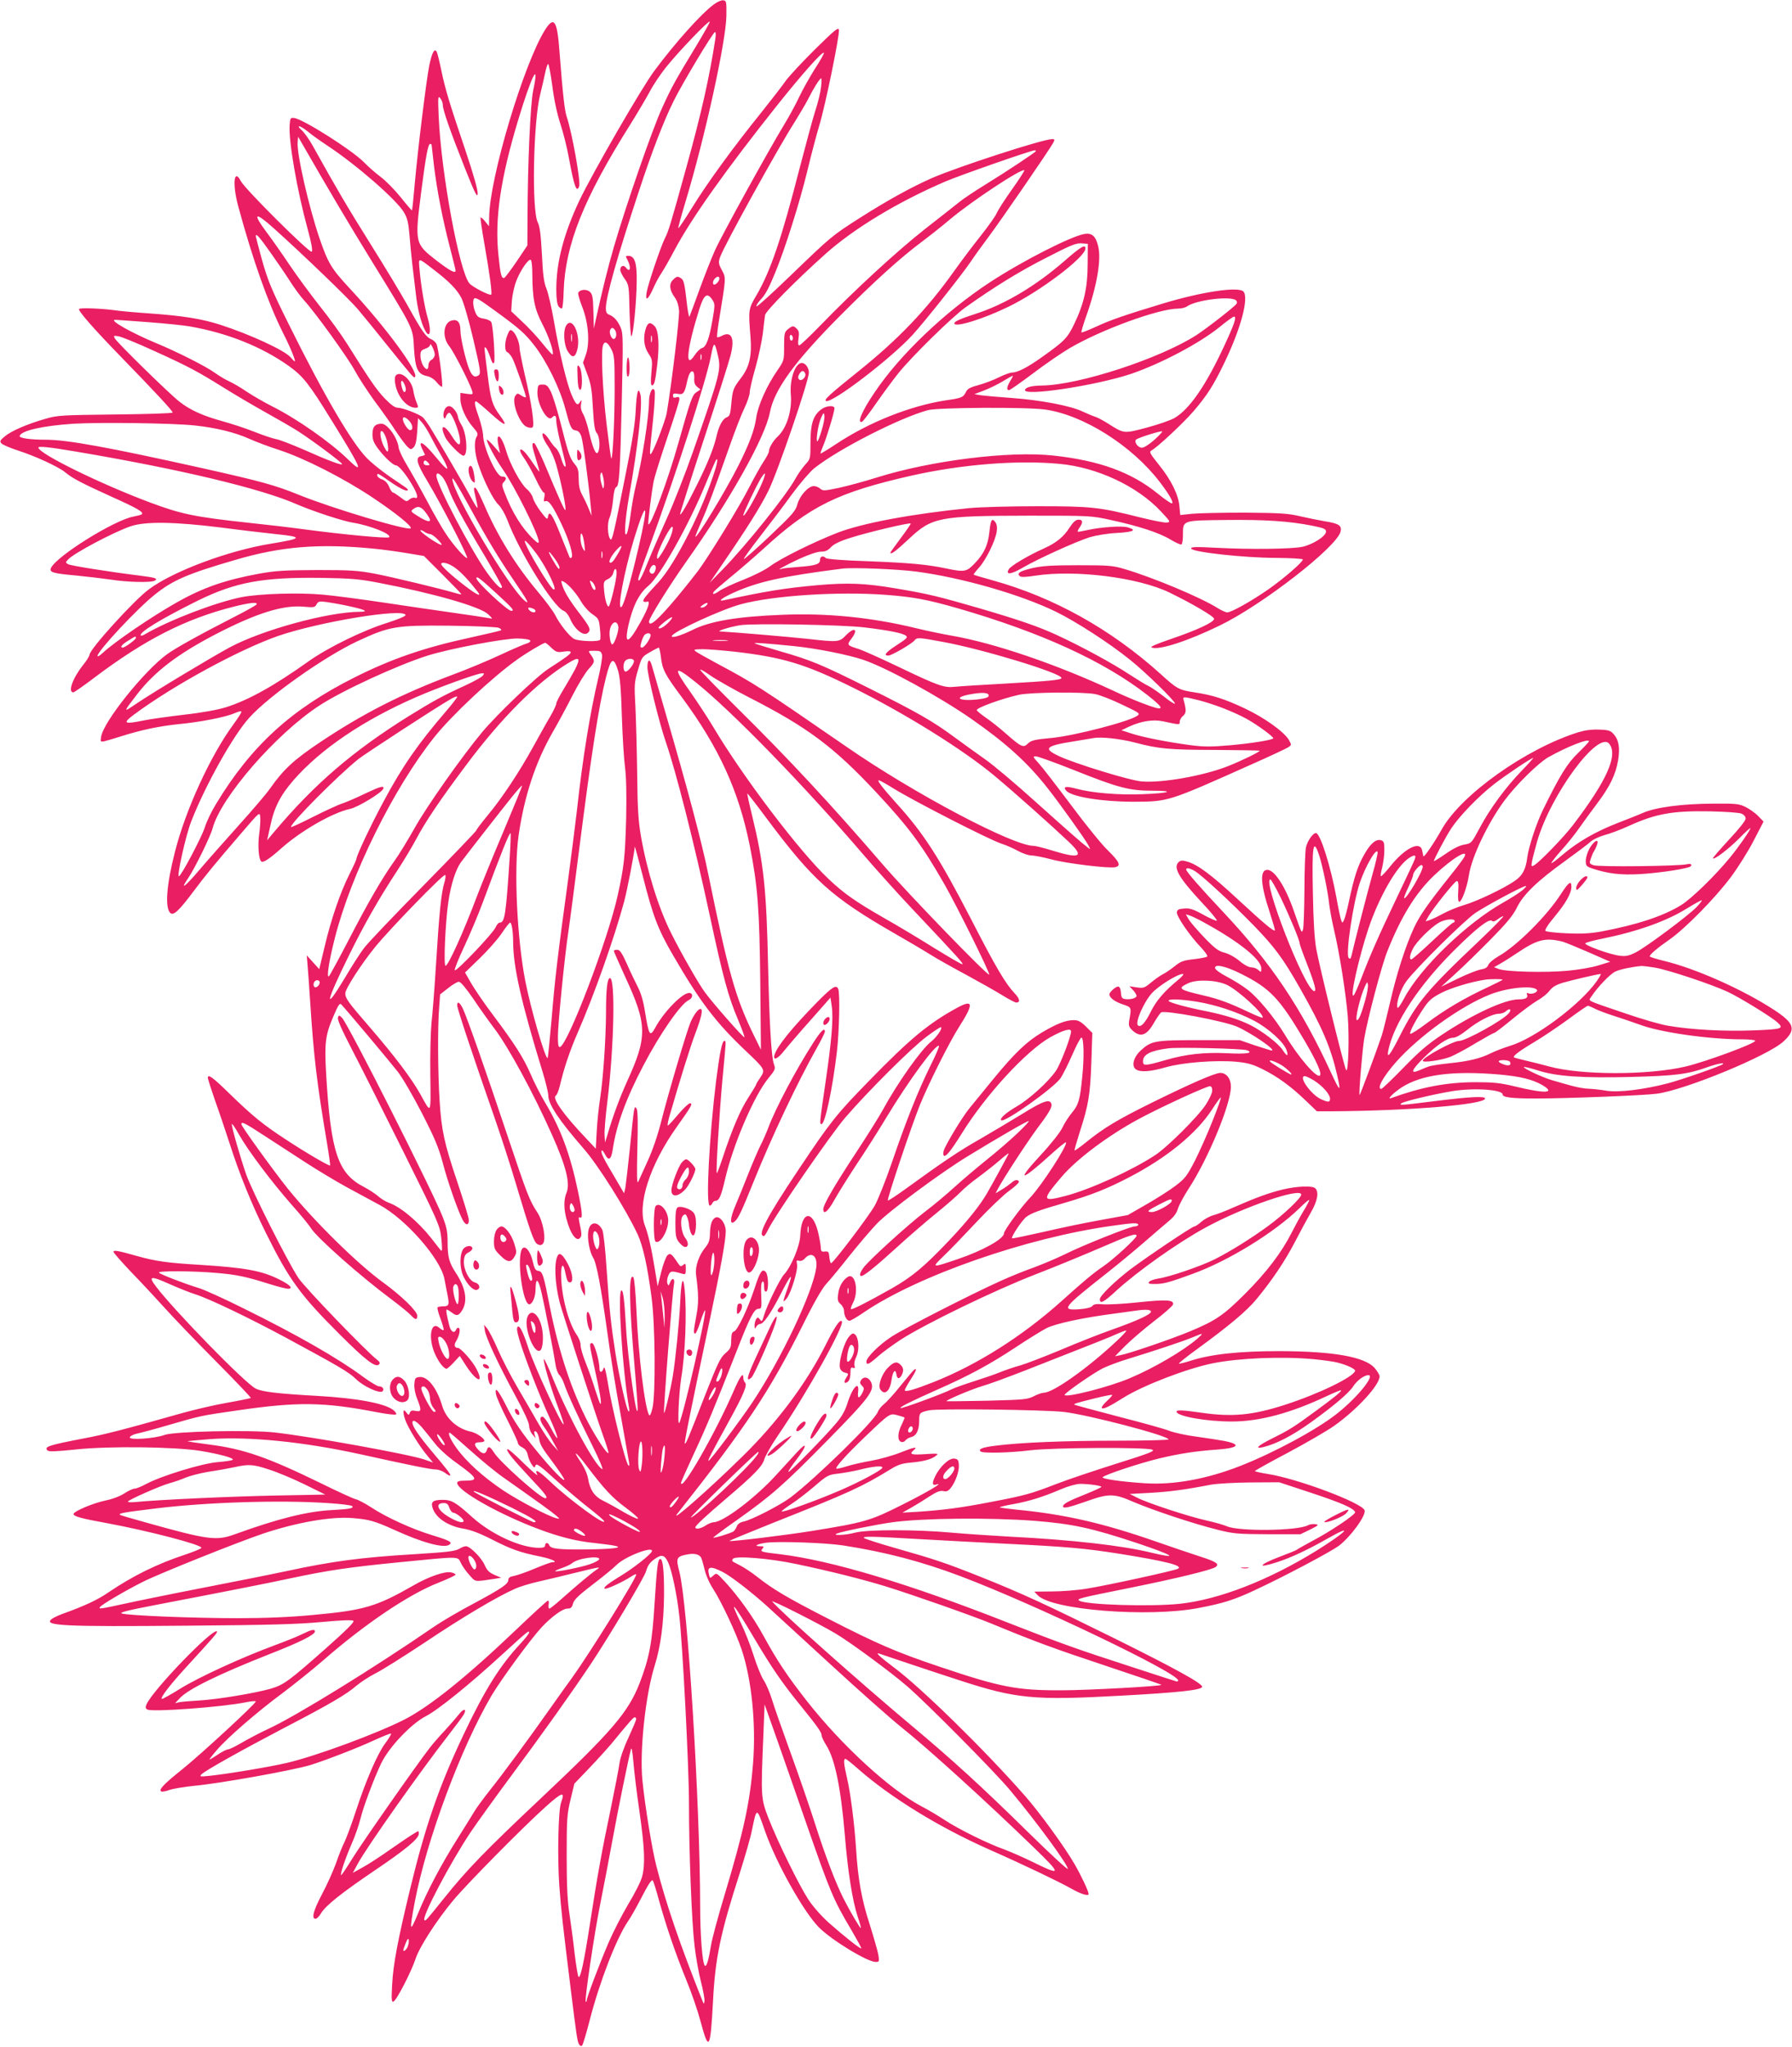 <?xml version="1.0" standalone="no"?>
<!DOCTYPE svg PUBLIC "-//W3C//DTD SVG 20010904//EN"
 "http://www.w3.org/TR/2001/REC-SVG-20010904/DTD/svg10.dtd">
<svg version="1.0" xmlns="http://www.w3.org/2000/svg"
 width="1121pt" height="1280pt" viewBox="0 0 1121 1280"
 preserveAspectRatio="xMidYMid meet">
<g transform="translate(0,1280) scale(0.1,-0.1)"
fill="#e91e63" stroke="none">
<path d="M4465 12772 c-80 -59 -240 -238 -371 -414 -81 -108 -389 -643 -470
-813 -98 -209 -144 -385 -144 -554 0 -60 5 -93 14 -107 8 -10 18 -16 22 -12 4
5 9 52 10 107 10 291 124 578 419 1046 45 72 98 162 119 201 20 39 66 108 102
153 79 99 273 301 274 285 0 -6 -37 -72 -81 -145 -138 -228 -156 -260 -217
-394 -61 -131 -227 -612 -302 -870 -36 -124 -70 -260 -112 -450 l-13 -60 -3
106 c-2 90 -6 109 -22 124 -21 19 -64 15 -73 -7 -2 -7 9 -46 25 -87 39 -98 49
-226 23 -299 l-18 -50 27 -73 c23 -61 29 -98 35 -211 6 -107 12 -142 24 -156
19 -20 23 -97 7 -122 -12 -19 -33 30 -56 131 -9 41 -25 89 -35 108 -14 23 -18
44 -14 65 5 25 4 28 -5 14 -17 -28 -26 -22 -53 40 -30 67 -77 261 -113 470
-14 79 -34 167 -45 195 -17 41 -23 88 -29 217 -7 124 -13 174 -26 199 -39 77
-28 634 16 804 10 39 23 98 30 130 6 31 15 57 19 57 4 0 16 -62 26 -137 11
-87 30 -175 51 -239 18 -55 42 -151 53 -213 33 -179 48 -220 64 -176 11 28
-46 343 -78 435 -13 38 -25 146 -45 406 -14 196 -34 226 -90 138 -133 -211
-349 -931 -350 -1174 l-1 -55 -24 30 c-13 16 -26 27 -29 25 -2 -3 9 -79 25
-170 33 -188 48 -302 42 -312 -6 -10 -114 45 -136 69 -63 71 -178 692 -193
1048 -5 119 -4 128 10 111 9 -11 16 -30 16 -42 0 -31 44 -158 136 -390 65
-164 80 -193 82 -166 2 22 -24 115 -76 270 -102 302 -127 384 -152 505 -11 54
-24 105 -28 113 -14 25 -30 -5 -47 -87 -19 -98 -71 -521 -90 -733 -8 -93 -16
-170 -18 -172 -1 -1 -33 35 -70 82 -38 47 -94 104 -125 127 -31 23 -79 65
-107 94 -77 77 -380 269 -435 275 -23 3 -25 -1 -28 -42 -8 -100 47 -414 113
-654 23 -84 32 -133 25 -140 -12 -12 -419 393 -444 442 -43 83 -53 -20 -16
-157 91 -336 186 -603 279 -790 48 -94 83 -181 75 -181 -3 0 -14 11 -25 24
-34 43 -252 144 -444 206 -117 37 -231 55 -440 70 -88 6 -190 15 -227 21 -79
10 -205 15 -213 7 -10 -9 90 -123 265 -303 210 -216 320 -334 320 -345 0 -5
-161 -10 -357 -12 -337 -4 -363 -5 -438 -27 -113 -32 -215 -76 -255 -110 -31
-26 -33 -31 -20 -45 8 -8 57 -29 107 -45 108 -35 248 -100 290 -134 45 -38
107 -70 288 -152 165 -74 206 -98 192 -111 -3 -4 -28 -10 -54 -15 -119 -23
-472 -242 -513 -319 -15 -29 9 -36 155 -49 72 -7 171 -19 220 -26 99 -16 252
-20 274 -6 20 13 3 19 -94 31 -200 25 -430 62 -448 71 -18 10 -18 12 -1 30 35
39 288 173 392 208 92 31 273 28 564 -8 128 -17 286 -35 351 -42 165 -17 159
-27 -37 -59 -266 -43 -610 -171 -764 -285 -92 -67 -372 -376 -372 -410 0 -7
-18 -37 -41 -65 -65 -82 -96 -170 -60 -170 5 0 67 43 138 97 311 234 563 362
861 438 103 26 157 32 147 15 -4 -6 -68 -42 -143 -80 -215 -110 -366 -194
-419 -233 -143 -105 -395 -420 -410 -513 -6 -34 -5 -35 23 -29 16 4 63 18 104
31 123 39 238 63 355 75 137 13 297 44 353 69 25 11 42 15 42 8 0 -6 -22 -40
-49 -77 -144 -196 -299 -533 -366 -796 -54 -210 -65 -356 -28 -386 19 -16 56
19 143 136 75 100 132 170 300 365 114 133 115 134 118 100 2 -18 -1 -67 -7
-109 -9 -70 -3 -153 13 -168 11 -11 50 14 126 82 124 110 319 222 429 246 50
10 202 103 209 127 6 21 -21 13 -114 -31 -49 -24 -112 -51 -140 -61 -29 -9
-113 -48 -188 -86 -75 -38 -136 -66 -136 -62 0 27 292 320 422 425 44 34 483
321 571 371 26 16 47 24 47 18 0 -5 -31 -45 -68 -88 -177 -206 -275 -346 -395
-571 -76 -141 -167 -334 -167 -353 0 -6 -20 -50 -45 -99 -57 -114 -114 -280
-155 -454 l-33 -138 -39 43 -39 43 5 -60 c3 -33 10 -134 16 -225 22 -343 42
-513 105 -885 13 -77 22 -142 20 -144 -6 -5 -155 82 -282 166 -138 90 -205
145 -349 285 -104 102 -134 123 -134 97 0 -6 20 -68 44 -138 25 -69 66 -191
92 -271 60 -188 137 -379 227 -560 146 -294 215 -389 462 -635 162 -162 224
-210 246 -188 8 8 5 16 -12 29 -67 51 -451 450 -492 511 -67 101 -290 543
-327 648 -36 104 -90 291 -90 314 0 9 21 -21 46 -66 58 -102 201 -292 329
-438 54 -60 108 -126 120 -146 41 -63 311 -302 505 -446 52 -39 106 -83 119
-97 30 -32 41 -33 41 -4 0 28 -99 124 -210 205 -164 118 -440 391 -602 592
-93 117 -288 387 -288 400 0 19 19 10 149 -75 64 -41 178 -116 254 -165 76
-49 191 -118 255 -153 64 -35 158 -85 207 -112 163 -88 380 -335 405 -462 5
-29 15 -75 20 -103 12 -60 8 -69 -29 -69 -15 0 -30 -3 -34 -6 -3 -4 5 -36 19
-72 13 -36 22 -67 19 -70 -3 -3 -14 3 -26 13 -53 49 -73 -59 -29 -160 22 -51
56 -95 73 -95 5 0 26 18 46 40 l37 40 42 -65 c65 -98 111 -111 63 -17 -24 48
-99 132 -116 132 -22 0 -27 18 -12 42 20 32 29 76 17 83 -6 3 -13 -1 -16 -9
-11 -28 -33 -17 -43 22 -17 68 -23 102 -16 102 4 0 18 -9 32 -19 29 -24 44
-20 66 18 33 57 19 138 -40 228 -44 67 -53 101 -53 196 0 63 -6 93 -31 157
-59 153 -591 1206 -629 1244 -18 18 -20 19 -26 2 -5 -12 25 -79 90 -204 54
-103 198 -391 322 -640 215 -432 225 -456 234 -530 7 -69 7 -94 -3 -81 -2 2
-29 36 -59 75 -84 106 -193 197 -266 222 -19 7 -49 25 -68 42 -19 16 -57 41
-84 55 -166 84 -211 215 -240 711 -11 191 -5 241 46 359 30 70 39 84 49 73 31
-32 306 -360 352 -419 29 -36 97 -153 152 -260 80 -156 105 -216 130 -309 30
-116 94 -299 125 -359 20 -38 42 -36 38 5 -2 16 -34 121 -72 234 -82 244 -98
319 -110 505 -11 164 -13 464 -3 583 l6 83 50 39 c27 22 58 40 67 40 12 0 44
-39 91 -107 40 -60 101 -145 135 -190 85 -113 242 -401 357 -660 88 -196 115
-304 91 -362 -18 -42 -18 -101 0 -166 25 -95 65 -147 87 -114 9 13 8 25 -8
101 -4 22 -3 29 5 24 18 -11 15 32 -13 166 -47 225 -107 388 -202 547 -31 52
-73 134 -93 182 -45 103 -97 186 -235 370 -57 75 -119 167 -139 202 l-37 65
90 87 c50 48 112 118 138 156 25 38 50 69 54 69 10 0 19 -56 19 -124 1 -154
51 -376 184 -809 20 -65 36 -132 36 -149 0 -54 68 -156 219 -329 94 -107 267
-383 340 -539 33 -72 61 -196 87 -395 23 -170 26 -613 5 -694 -9 -36 -16 -49
-21 -40 -27 48 -67 377 -79 658 -5 108 -13 197 -19 203 -30 30 -27 -157 8
-562 11 -124 19 -241 19 -260 -3 -100 -63 319 -73 510 -10 170 -17 230 -28
230 -27 0 6 -498 47 -735 3 -18 2 -26 -4 -20 -13 14 -56 207 -80 355 -28 179
-39 276 -56 529 -8 127 -20 234 -27 249 -29 58 -79 54 -88 -9 -7 -46 8 -128
30 -164 22 -35 48 -174 91 -480 16 -121 52 -344 80 -495 27 -151 51 -288 54
-305 3 -18 2 -26 -4 -20 -19 21 -103 355 -130 525 -13 75 -20 99 -25 83 -9
-29 -26 -30 -26 -2 0 48 -32 159 -46 159 -19 0 -18 -4 15 -156 34 -151 46
-224 37 -224 -3 0 -17 39 -32 86 -14 47 -41 124 -60 171 -19 46 -33 97 -32
111 1 15 -10 44 -25 65 -53 78 -97 248 -97 379 0 62 14 71 25 15 12 -57 16
-67 31 -67 22 0 17 54 -10 108 -31 61 -54 82 -66 61 -25 -40 -20 -172 11 -294
16 -61 226 -706 270 -829 22 -60 38 -111 35 -113 -8 -9 -74 91 -125 187 -105
202 -185 443 -241 725 -40 205 -46 223 -73 227 -17 2 -24 14 -34 57 -13 61
-45 103 -64 84 -41 -41 1 -364 45 -350 19 6 36 50 36 92 1 80 17 71 38 -21 24
-106 77 -379 87 -447 3 -26 14 -55 23 -65 10 -9 24 -35 31 -57 21 -62 94 -221
177 -387 41 -82 69 -148 62 -146 -42 14 -208 319 -309 566 -29 73 -55 128 -57
122 -5 -15 42 -176 88 -298 22 -58 38 -107 36 -110 -11 -10 -183 362 -221 478
-33 101 -55 144 -67 132 -7 -7 -4 -31 12 -84 32 -107 124 -345 187 -482 61
-134 67 -177 9 -67 -20 39 -44 71 -52 71 -21 0 -17 -27 9 -63 13 -18 39 -59
56 -92 l33 -60 -36 40 c-19 22 -59 81 -88 132 -29 51 -88 153 -131 226 -42 72
-98 180 -123 238 -25 58 -55 116 -66 130 l-20 24 5 -36 c7 -45 82 -207 192
-410 54 -99 85 -167 85 -186 0 -17 9 -41 21 -54 l20 -24 -7 24 c-4 17 -3 22 7
19 8 -3 16 -20 20 -39 7 -44 14 -57 93 -162 36 -49 66 -94 66 -100 0 -17 -74
59 -164 168 -103 124 -152 197 -204 302 -47 92 -69 116 -59 62 4 -19 36 -92
72 -162 36 -71 65 -135 65 -142 0 -8 12 -20 27 -27 18 -9 29 -24 34 -45 3 -18
14 -45 24 -60 17 -25 19 -25 25 -8 5 15 25 2 126 -90 65 -59 160 -139 209
-177 50 -39 92 -75 94 -81 13 -35 -216 132 -335 245 -74 71 -104 87 -83 45 6
-12 -32 21 -85 72 -52 52 -98 92 -102 88 -10 -9 33 -62 147 -184 93 -98 111
-123 90 -123 -30 0 -284 226 -321 286 -25 39 -36 43 -45 14 -8 -26 -27 -25
-53 3 -30 32 -27 47 8 47 17 0 30 4 30 9 0 16 -49 49 -83 57 -86 18 -157 81
-181 162 -33 112 -92 186 -142 180 -26 -3 -29 -7 -32 -44 -2 -24 5 -62 18 -93
28 -72 27 -82 -10 -75 -23 5 -31 2 -36 -11 -7 -17 -8 -17 -21 0 -21 30 -26 9
-9 -42 16 -49 91 -171 145 -234 l30 -36 -54 19 c-101 34 -704 143 -935 169
-157 18 -630 7 -690 -15 -62 -23 -224 -34 -218 -15 2 8 22 18 44 23 21 4 107
27 189 51 217 63 210 61 445 95 373 54 537 52 867 -12 62 -12 116 -18 120 -14
5 4 -3 16 -16 27 -52 42 -228 75 -476 89 -252 14 -348 26 -386 46 -66 33 -509
487 -624 639 -50 66 -34 68 91 12 55 -24 124 -52 154 -61 89 -28 332 -145 567
-271 340 -184 395 -216 440 -260 45 -45 149 -93 166 -76 13 13 0 31 -23 31
-10 0 -56 28 -101 61 -154 114 -410 261 -749 428 -118 59 -242 115 -275 125
-95 29 -244 87 -251 97 -7 12 212 11 361 -2 128 -11 184 -23 333 -70 51 -16
102 -29 113 -29 36 0 15 24 -52 57 -110 56 -215 75 -504 93 -199 12 -270 22
-385 54 -123 35 -150 39 -150 27 0 -6 51 -64 113 -129 62 -64 157 -166 212
-227 54 -60 198 -210 319 -332 121 -122 218 -224 215 -226 -2 -2 -69 -16 -149
-30 -80 -14 -203 -43 -275 -63 -383 -108 -485 -134 -616 -159 -225 -43 -255
-53 -232 -76 9 -9 51 -7 177 6 205 22 621 17 781 -9 119 -20 208 -44 201 -55
-3 -5 -45 -11 -93 -15 -99 -8 -350 -85 -447 -136 -31 -17 -64 -30 -74 -30 -10
0 -39 -13 -63 -29 -27 -18 -74 -36 -118 -45 -78 -16 -201 -68 -201 -85 0 -14
49 -28 205 -56 259 -48 595 -135 595 -155 0 -5 -44 -23 -97 -41 -182 -60 -331
-134 -485 -238 -68 -47 -148 -84 -289 -135 -25 -9 -54 -23 -65 -31 -56 -43 68
-49 851 -42 510 4 690 9 838 23 129 12 191 14 198 7 7 -7 -45 -59 -168 -168
-235 -208 -267 -232 -349 -256 -97 -28 -331 -67 -449 -74 -55 -3 -111 -8 -125
-11 l-25 -6 30 32 c54 57 239 148 563 276 192 75 282 121 282 141 0 17 -23 11
-82 -18 -21 -11 -93 -40 -160 -65 -215 -79 -484 -203 -599 -274 -62 -39 -115
-68 -117 -65 -9 9 46 81 144 189 186 203 207 227 201 233 -24 24 -398 -363
-440 -455 -8 -18 -8 -26 4 -33 25 -18 472 15 617 45 34 7 62 9 62 5 0 -14
-347 -334 -462 -426 -115 -92 -147 -126 -129 -137 5 -3 28 1 52 10 24 8 91 19
149 25 164 15 615 96 730 130 91 28 296 107 393 152 59 27 110 48 113 45 3 -3
-13 -30 -35 -59 -49 -65 -122 -233 -186 -429 -26 -80 -58 -165 -70 -190 -13
-25 -37 -85 -54 -135 -18 -49 -57 -136 -87 -192 -54 -102 -67 -153 -40 -153 8
0 23 15 34 34 28 48 129 128 337 269 194 131 275 198 275 229 0 20 0 20 -32 0
-18 -10 -84 -55 -146 -98 -62 -44 -140 -95 -174 -113 l-61 -34 32 59 c54 100
389 575 566 802 46 59 89 117 96 129 21 38 -1 40 -29 3 -15 -19 -54 -64 -87
-100 -34 -36 -77 -85 -96 -110 -76 -97 -429 -601 -488 -698 -35 -57 -65 -101
-67 -99 -7 7 25 101 65 194 23 51 47 123 56 159 16 69 83 248 129 345 49 102
187 248 280 296 76 39 273 198 481 389 160 146 165 150 165 134 0 -6 -24 -37
-53 -68 -129 -138 -223 -287 -358 -572 -153 -323 -238 -569 -333 -962 -77
-318 -107 -476 -113 -602 -5 -90 -4 -108 8 -104 19 6 112 187 138 266 23 73
132 242 236 367 81 98 443 465 580 587 103 92 121 97 95 25 -18 -47 -24 -349
-11 -522 10 -143 24 -263 70 -635 37 -298 42 -333 52 -353 7 -12 14 -16 20
-10 6 6 27 77 48 159 62 241 167 511 238 616 17 24 51 84 77 134 52 101 72
132 80 123 3 -3 22 -62 40 -130 46 -163 100 -322 170 -494 32 -77 72 -194 89
-259 51 -191 61 -174 77 124 14 276 46 428 169 810 32 102 67 221 75 265 30
145 29 145 81 -5 70 -201 242 -507 338 -604 81 -81 303 -216 355 -216 22 0 23
3 17 42 -4 24 -29 111 -55 194 -50 154 -73 280 -85 474 -10 155 -35 349 -56
438 -21 91 -24 122 -10 122 4 0 39 -27 77 -61 203 -179 505 -365 820 -505 222
-98 434 -200 513 -244 61 -35 111 -51 111 -35 0 16 -46 114 -87 185 -62 108
-217 321 -308 425 -254 290 -656 683 -822 806 -87 65 -123 99 -92 87 34 -12
329 -111 499 -166 356 -116 465 -127 1009 -97 370 20 511 36 511 56 0 21 -163
111 -529 293 -451 223 -593 289 -861 396 -221 88 -283 108 -535 180 -99 28
-184 56 -190 61 -12 12 44 11 335 -6 135 -8 387 -21 560 -30 372 -18 481 -28
695 -61 299 -48 408 -75 374 -95 -22 -12 -447 -105 -574 -125 -60 -10 -158
-17 -218 -17 l-107 -1 22 -23 c87 -92 694 -140 1008 -79 152 29 218 50 343
108 182 84 484 244 534 282 75 58 171 191 159 221 -18 47 -420 198 -607 227
-43 7 -79 15 -79 18 0 3 93 55 207 115 114 61 244 136 289 168 144 102 284
255 284 309 0 10 -15 34 -32 54 -64 69 -258 103 -593 104 -256 0 -432 -19
-563 -62 -35 -11 -65 -18 -68 -16 -2 2 51 45 119 94 195 142 308 237 367 309
99 120 178 238 240 357 33 64 78 147 100 185 41 70 52 127 28 151 -18 18 -112
14 -203 -7 -89 -22 -166 -50 -301 -109 -51 -23 -110 -46 -133 -52 -23 -6 -56
-24 -75 -40 -18 -17 -38 -30 -44 -30 -14 0 -295 -189 -403 -270 -95 -73 -189
-164 -189 -185 0 -32 23 -21 102 52 133 122 384 300 558 395 236 129 600 254
600 207 0 -21 -112 -127 -208 -197 -102 -75 -235 -158 -332 -207 -85 -43 -287
-112 -354 -121 -25 -4 -51 -13 -57 -20 -9 -12 -3 -14 37 -14 53 0 89 10 234
63 226 82 511 258 668 410 34 34 62 57 62 52 0 -6 -16 -37 -36 -69 -20 -33
-53 -94 -74 -135 -62 -123 -157 -248 -290 -381 -137 -137 -185 -169 -345 -236
-118 -49 -381 -139 -435 -149 l-35 -7 65 66 c36 36 117 105 180 154 63 48 116
95 118 104 6 29 -41 32 -220 13 -93 -10 -193 -15 -221 -12 -39 3 -54 1 -63
-10 -7 -10 -35 -17 -82 -21 -117 -8 -106 7 168 223 69 54 175 142 235 194 61
53 131 113 156 134 32 26 49 49 58 79 7 23 37 78 66 123 122 186 265 530 265
639 0 50 -28 86 -66 86 -34 0 -189 -68 -434 -189 -210 -104 -295 -155 -405
-244 -38 -31 -71 -54 -73 -52 -2 2 13 54 33 117 54 166 65 233 72 435 l6 183
-40 40 c-32 31 -48 40 -76 40 -49 0 -106 -22 -199 -77 -98 -59 -171 -129 -308
-296 -58 -71 -122 -149 -143 -175 -45 -53 -155 -236 -164 -270 -3 -13 -3 -26
1 -29 11 -12 45 30 111 136 151 244 406 520 555 604 81 45 130 59 130 37 0
-33 -65 -203 -94 -246 -46 -68 -165 -177 -246 -224 -67 -39 -108 -75 -97 -86
19 -19 332 204 372 264 14 21 47 87 73 146 26 60 52 108 57 107 15 -1 18 -123
5 -246 -14 -144 -23 -175 -66 -226 -19 -23 -46 -65 -59 -93 -15 -30 -70 -100
-136 -171 -160 -173 -123 -166 75 14 43 39 81 69 84 67 14 -14 -151 -269 -223
-345 -60 -63 -165 -207 -165 -225 0 -34 -133 -108 -290 -161 -166 -56 -165
-56 -85 22 39 37 131 133 205 212 74 79 165 166 202 193 38 27 66 54 62 59 -8
14 -26 11 -48 -9 -12 -10 -38 -29 -60 -42 l-38 -23 12 24 c39 73 182 292 255
391 62 81 84 120 83 138 -5 42 -48 28 -186 -58 -70 -43 -188 -113 -262 -156
-131 -74 -237 -146 -463 -310 -59 -43 -110 -76 -113 -74 -7 7 149 470 201 599
57 139 185 394 246 489 92 144 88 173 -16 116 -178 -98 -290 -190 -550 -457
-204 -209 -238 -252 -438 -551 -202 -302 -263 -418 -218 -418 4 0 15 17 25 38
40 85 391 595 483 702 145 168 416 438 512 509 46 34 85 60 88 57 9 -9 -27
-62 -62 -90 -62 -48 -211 -259 -303 -428 -23 -42 -98 -162 -166 -265 -132
-201 -206 -327 -206 -355 0 -39 30 -14 68 55 23 41 85 141 139 223 55 82 139
214 187 294 140 232 312 466 330 449 3 -3 -21 -59 -54 -125 -77 -156 -153
-347 -240 -602 -39 -114 -88 -236 -108 -272 -40 -70 -260 -360 -273 -360 -4 0
-9 17 -11 38 -3 33 -6 37 -28 35 -22 -3 -25 1 -26 30 -1 17 -9 61 -18 97 -36
138 -104 122 -110 -27 -2 -65 -58 -198 -101 -243 -26 -28 -106 -191 -126 -257
-11 -38 -13 -41 -25 -25 -12 15 -15 15 -24 2 -5 -8 -10 -26 -10 -40 1 -22 2
-23 11 -7 5 9 16 17 24 17 21 0 65 64 124 178 69 135 86 153 51 54 -35 -96
-36 -105 -10 -74 28 33 73 181 66 215 -5 24 -3 27 12 22 12 -3 26 2 37 15 42
46 81 14 71 -58 -21 -154 -219 -572 -399 -842 -74 -111 -269 -371 -275 -366
-4 5 9 31 135 261 84 153 109 213 94 228 -6 6 -11 19 -11 29 0 39 -19 14 -60
-80 -116 -267 -330 -640 -330 -575 0 4 36 85 80 180 82 176 128 287 264 633
88 226 114 275 141 275 19 0 20 6 17 81 -3 52 0 84 7 88 7 5 11 -5 11 -29 0
-25 4 -35 13 -32 16 5 15 100 -2 121 -22 26 -37 4 -71 -102 -41 -125 -107
-263 -128 -269 -13 -3 -17 -16 -18 -55 0 -45 -4 -53 -37 -82 -31 -27 -48 -63
-126 -261 -110 -283 -121 -308 -127 -303 -4 5 25 152 156 773 69 327 100 499
100 555 0 51 -40 101 -67 84 -21 -13 -31 -44 -32 -106 -1 -34 -8 -54 -26 -76
-42 -50 -67 -121 -61 -172 17 -128 17 -179 2 -259 -18 -96 -19 -111 -7 -111 5
0 19 32 31 70 12 39 26 73 30 75 18 11 -137 -667 -161 -704 -12 -19 -2 188 12
278 26 153 36 412 22 555 -9 98 -22 62 -28 -80 -6 -128 -30 -361 -46 -459 -14
-85 -50 -237 -55 -232 -6 5 52 755 62 805 8 38 -12 45 -25 10 -8 -21 -10 -21
-16 -5 -4 9 -2 31 5 48 14 32 18 33 88 13 20 -6 22 -3 22 31 0 34 -2 36 -16
24 -15 -12 -19 -10 -33 11 -40 60 -48 66 -66 49 -9 -9 -27 -56 -39 -105 l-22
-89 -18 110 c-20 124 -40 213 -61 268 -51 130 29 380 197 617 94 132 104 150
84 150 -8 0 -41 -31 -73 -69 -32 -38 -61 -70 -65 -70 -4 -1 0 23 8 52 69 239
131 437 164 525 39 102 49 152 32 152 -15 0 -40 -34 -61 -80 -24 -55 -140
-446 -187 -632 -21 -83 -54 -178 -83 -240 -26 -57 -52 -114 -58 -128 -9 -19
-10 34 -6 206 4 151 3 237 -4 249 -10 16 -11 15 -17 -11 -3 -16 -15 -123 -26
-239 -12 -115 -25 -225 -28 -244 l-8 -34 -55 94 c-74 124 -91 158 -86 172 2 7
12 -3 21 -21 23 -45 39 -36 49 29 22 151 83 318 191 524 103 198 235 388 284
410 27 12 30 45 3 45 -43 0 -158 -117 -213 -219 -32 -58 -39 -47 -63 101 -10
65 -25 116 -45 155 -16 32 -48 97 -69 146 -31 69 -44 87 -60 87 -12 0 -21 -3
-21 -7 0 -5 32 -76 70 -160 140 -302 141 -376 12 -658 -45 -100 -87 -212 -123
-335 l-14 -45 -3 45 c-2 25 6 122 18 215 42 345 50 775 15 768 -16 -3 -24 -69
-24 -215 -1 -174 -18 -416 -37 -538 -8 -52 -18 -144 -21 -204 l-6 -110 -61 65
c-142 149 -214 252 -189 267 7 4 17 30 24 57 27 115 63 222 113 337 104 238
229 592 290 818 20 75 62 292 67 345 0 6 22 -75 49 -180 64 -253 96 -338 192
-502 170 -293 267 -419 456 -598 118 -112 121 -116 88 -164 -14 -20 -26 -40
-26 -44 0 -3 -22 -40 -49 -82 -50 -76 -101 -197 -161 -378 -18 -54 -34 -97
-36 -94 -7 6 16 374 36 593 23 244 23 234 11 234 -14 0 -29 -76 -51 -247 -43
-346 -66 -783 -40 -783 6 0 13 7 16 15 4 8 12 15 19 15 23 0 36 28 60 132 49
215 180 522 271 634 45 55 46 59 35 90 -16 44 -28 255 -36 609 -10 480 -27
643 -99 940 -19 77 -33 141 -31 143 1 1 54 -66 116 -150 295 -395 409 -498
809 -728 80 -46 179 -104 220 -130 41 -26 143 -83 227 -128 83 -45 184 -102
224 -127 41 -25 79 -45 86 -45 27 0 23 24 -10 58 -57 60 -119 165 -270 459
-201 389 -299 542 -472 732 -85 95 -121 141 -107 141 5 0 47 -23 93 -52 139
-85 599 -320 673 -344 28 -9 75 -29 103 -45 29 -16 67 -29 85 -29 18 0 74 -11
123 -24 94 -26 366 -59 403 -49 36 9 25 33 -46 103 -38 36 -142 164 -231 284
-90 120 -181 238 -203 262 -37 40 -38 44 -19 44 13 0 118 -38 234 -84 282
-113 352 -131 494 -131 152 0 108 -16 -62 -22 -146 -6 -314 8 -410 34 -67 18
-87 14 -66 -11 32 -39 224 -70 421 -70 221 1 214 -1 740 234 113 50 215 98
228 106 22 15 22 15 5 46 -30 51 -151 138 -273 196 -129 61 -204 85 -318 102
-97 15 -109 21 -212 115 -312 281 -669 480 -1052 586 -62 17 -115 33 -117 35
-2 2 13 22 34 45 43 48 101 165 110 224 4 28 1 46 -9 60 -21 28 -29 14 -37
-64 -9 -82 -34 -135 -93 -196 -49 -51 -63 -54 -173 -31 -122 26 -233 36 -492
46 -151 5 -258 13 -265 20 -16 16 -36 12 -36 -10 0 -28 -24 -37 -129 -45 -52
-4 -101 -9 -110 -12 -45 -16 15 18 105 60 64 29 116 47 139 47 28 0 44 7 63
28 19 20 56 38 127 60 103 33 365 95 372 88 2 -2 -26 -43 -62 -91 -36 -48 -65
-89 -65 -91 0 -16 34 9 115 85 146 137 186 145 755 146 383 0 386 0 513 -28
170 -37 300 -79 370 -122 32 -19 63 -33 68 -30 5 4 9 30 9 59 0 93 -7 91 267
94 246 3 396 -7 543 -36 73 -15 85 -20 85 -37 0 -28 -83 -81 -149 -95 -69 -14
-327 -17 -535 -6 -134 7 -163 6 -159 -5 7 -22 334 -58 531 -58 92 -1 167 -5
167 -10 0 -16 -119 -119 -213 -185 -106 -74 -234 -146 -260 -146 -9 0 -36 12
-60 27 -104 66 -405 192 -582 244 -73 22 -99 24 -290 24 -167 0 -226 -4 -287
-18 -79 -19 -98 -31 -79 -50 7 -7 35 -7 98 3 251 38 642 -11 837 -105 137 -66
281 -150 281 -165 0 -21 -105 -70 -269 -126 -96 -33 -134 -49 -121 -54 47 -17
226 41 425 138 267 129 732 491 756 587 9 38 -10 51 -99 65 -40 7 -110 21
-157 32 -72 17 -123 20 -340 22 -140 0 -289 -3 -331 -7 l-76 -8 -5 54 c-6 73
-52 166 -129 261 -58 73 -62 80 -44 90 40 23 200 173 261 244 88 103 125 162
194 305 102 212 153 402 119 443 -28 34 -261 0 -510 -76 -225 -68 -328 -103
-412 -143 -48 -22 -89 -38 -92 -36 -2 3 11 50 31 105 66 186 94 349 74 433
-15 64 -39 85 -85 78 -85 -14 -391 -170 -595 -304 -281 -185 -561 -452 -718
-686 -80 -117 -113 -196 -80 -185 7 3 48 56 91 119 44 63 105 145 136 184 85
106 337 353 421 413 180 128 339 226 507 311 151 78 186 92 219 89 l39 -3 -1
-125 c0 -148 -23 -249 -84 -376 -42 -88 -62 -108 -200 -206 -94 -67 -153 -97
-189 -98 -13 0 -50 -14 -83 -30 -33 -17 -90 -38 -126 -48 -49 -13 -70 -23 -78
-41 -19 -37 -25 -40 -129 -55 -220 -34 -478 -136 -683 -272 -53 -35 -97 -62
-99 -60 -2 1 6 23 16 47 21 48 71 213 71 235 0 22 -54 17 -85 -8 -48 -37 -65
-90 -65 -205 0 -103 0 -103 -34 -140 -18 -21 -46 -60 -61 -88 -58 -105 -307
-415 -453 -565 l-83 -85 72 105 c159 232 245 368 295 469 57 113 254 689 254
741 0 30 -22 60 -44 60 -42 0 -77 -103 -69 -198 9 -99 -26 -210 -82 -262 -29
-27 -55 -71 -55 -93 0 -8 -15 -37 -34 -65 -18 -27 -59 -101 -91 -163 -61 -120
-250 -427 -318 -519 -23 -30 -82 -105 -133 -166 -117 -140 -174 -190 -174
-151 0 21 124 220 234 376 276 390 492 776 522 931 27 144 157 322 444 610
210 211 372 357 500 453 52 39 136 105 185 147 135 113 448 320 463 305 2 -2
-32 -56 -77 -119 -45 -63 -88 -130 -96 -149 -8 -19 -52 -81 -98 -139 -46 -58
-122 -158 -168 -223 -171 -240 -349 -427 -599 -627 -182 -146 -219 -180 -202
-186 41 -13 408 268 541 414 76 83 309 377 361 454 24 36 76 108 115 160 75
100 384 549 404 588 10 19 9 22 -7 22 -58 0 -590 -173 -753 -244 -131 -58
-279 -140 -452 -250 -172 -110 -176 -113 -425 -353 -117 -113 -216 -203 -219
-199 -4 3 5 19 18 34 38 40 54 70 98 176 61 147 154 441 201 636 23 96 57 225
75 285 38 124 128 565 123 598 -3 19 -26 0 -146 -118 -78 -77 -161 -166 -185
-198 -23 -33 -91 -121 -151 -196 -177 -219 -342 -446 -433 -594 -47 -76 -87
-136 -90 -134 -2 2 19 78 46 168 122 404 252 999 255 1159 1 89 0 95 -19 98
-12 2 -39 -10 -60 -26z m10 -214 c-37 -241 -87 -464 -181 -803 -100 -362 -113
-404 -135 -446 -26 -52 -105 -285 -114 -338 -10 -59 9 -47 42 27 13 30 36 73
52 96 15 23 51 86 80 141 105 198 320 501 647 912 156 195 278 332 288 323 3
-3 -22 -48 -56 -100 -33 -52 -77 -131 -98 -175 -21 -45 -62 -121 -92 -170
-105 -173 -400 -709 -437 -794 -21 -47 -64 -156 -95 -241 -31 -85 -59 -162
-63 -170 -3 -8 -12 39 -19 105 -10 92 -17 122 -30 132 -24 17 -30 17 -55 -8
-25 -25 -21 -64 12 -109 14 -18 24 -49 27 -82 3 -45 -44 -442 -77 -640 -9 -52
-89 -258 -101 -258 -7 0 -6 13 16 222 9 87 13 166 9 175 -12 31 -35 -14 -35
-69 0 -90 -44 -374 -82 -523 -11 -44 -26 -126 -33 -182 -7 -56 -18 -110 -24
-120 -19 -33 -12 84 14 232 56 313 86 581 71 639 -13 51 -23 16 -29 -96 -3
-80 -21 -196 -61 -393 -78 -393 -87 -428 -97 -418 -18 18 -22 101 -6 135 8 18
18 68 22 110 4 49 11 78 20 82 19 7 24 87 35 554 8 354 8 408 -6 440 -18 44
-42 71 -71 83 -18 6 -23 17 -23 41 0 70 69 316 207 733 81 247 156 441 218
565 56 113 246 429 258 430 5 0 6 -19 2 -42z m-1140 -326 c-17 -81 -34 -452
-35 -787 l-1 -180 -67 -100 c-37 -54 -72 -101 -78 -103 -17 -5 -24 22 -36 142
-24 229 13 479 123 844 85 282 136 382 94 184z m1801 23 c-3 -31 -19 -97 -36
-148 -16 -50 -60 -214 -99 -363 -111 -433 -181 -640 -268 -789 -52 -88 -52
-91 -38 -265 9 -115 -7 -185 -59 -253 -49 -64 -53 -74 -61 -160 -6 -69 -10
-79 -29 -87 -26 -10 -50 -55 -65 -123 -17 -72 -53 -162 -120 -297 -66 -133
-101 -193 -107 -187 -2 2 64 210 147 463 83 252 159 491 169 531 28 108 6 156
-56 122 -13 -7 -26 -10 -28 -8 -2 2 2 45 10 94 47 287 46 275 20 325 -22 41
-23 49 -11 83 23 68 363 683 465 842 31 50 70 115 85 145 34 68 73 130 82 130
3 0 3 -25 -1 -55z m-3210 -278 c21 -18 77 -58 124 -89 183 -121 431 -338 477
-416 21 -36 28 -64 34 -136 4 -50 12 -134 18 -186 6 -52 16 -135 22 -185 10
-94 32 -181 56 -227 32 -64 44 -11 18 76 -18 59 -41 195 -50 295 -7 83 -14 83
85 7 100 -76 149 -127 176 -179 14 -27 48 -144 75 -260 45 -192 48 -213 33
-224 -24 -17 -41 -6 -59 39 -24 61 -55 197 -55 244 0 48 -19 69 -53 60 -54
-13 -63 -104 -16 -162 29 -36 129 -232 143 -281 6 -20 4 -21 -34 -16 l-40 6 0
-39 c0 -48 36 -128 81 -178 28 -32 31 -41 21 -57 -18 -29 -14 -98 9 -170 33
-102 95 -227 128 -256 17 -17 40 -57 56 -98 74 -198 287 -541 351 -565 13 -5
30 -26 39 -47 28 -67 84 -114 111 -92 23 19 17 34 -51 123 -64 83 -97 138
-110 184 -6 21 -5 22 12 14 30 -17 79 -73 110 -127 16 -27 47 -62 70 -77 38
-26 40 -31 46 -89 4 -33 4 -65 1 -70 -9 -14 -132 -10 -162 5 -30 16 -89 90
-120 151 -11 22 -59 87 -108 145 -139 166 -251 347 -335 542 -22 51 -45 97
-50 102 -17 18 -18 0 -3 -58 8 -32 13 -60 11 -62 -2 -3 -19 24 -37 58 -32 61
-203 355 -262 450 -16 25 -36 52 -44 59 -24 20 -126 59 -155 59 -19 0 -42 17
-82 58 -53 56 -91 111 -237 344 -36 57 -112 162 -169 233 -57 72 -143 189
-191 260 -48 72 -113 164 -144 205 -89 120 -71 128 47 22 183 -164 469 -440
524 -504 34 -40 117 -142 185 -227 162 -201 166 -206 174 -199 27 27 -184 314
-409 555 -114 123 -134 156 -187 309 -68 198 -145 535 -138 606 l3 33 26 -45
c162 -282 282 -485 442 -745 258 -419 250 -402 257 -536 8 -126 23 -159 81
-171 21 -4 45 -19 61 -39 15 -18 30 -30 33 -28 8 9 -22 246 -35 269 -6 11 -22
25 -35 30 -30 12 -58 52 -142 204 -36 65 -141 240 -234 388 -150 240 -206 335
-363 617 -22 40 -54 84 -69 97 -16 14 -23 24 -15 24 8 0 32 -15 54 -33z m774
-83 c0 -3 7 -63 15 -132 19 -154 53 -331 100 -511 19 -74 35 -138 35 -143 0
-21 -35 -2 -120 63 -135 105 -136 109 -95 430 29 226 43 299 56 299 5 0 9 -3
9 -6z m3780 -39 c0 -6 -180 -126 -320 -212 -63 -39 -134 -86 -157 -105 -22
-18 -119 -94 -215 -169 -179 -141 -443 -384 -655 -603 -67 -69 -127 -126 -133
-126 -8 0 -9 14 -5 43 5 34 3 48 -10 60 -21 22 -28 21 -56 -2 -22 -18 -24 -27
-24 -108 0 -87 0 -88 -43 -151 -66 -95 -120 -218 -131 -292 -11 -79 -42 -162
-111 -300 -78 -156 -270 -472 -270 -445 0 4 17 46 38 94 39 87 76 187 178 476
31 88 71 192 90 231 19 39 34 84 34 101 0 16 16 85 36 154 19 68 40 165 46
214 5 50 12 101 14 115 5 26 192 216 379 383 178 159 457 327 749 452 94 40
537 195 559 195 4 0 7 -2 7 -5z m-4789 -633 c42 -59 98 -141 124 -182 26 -41
65 -94 87 -118 71 -77 279 -366 319 -442 22 -41 76 -124 120 -185 45 -60 106
-146 135 -191 29 -44 63 -89 74 -99 19 -18 22 -18 38 -2 12 13 18 40 22 100
l5 82 23 -25 c13 -14 37 -52 54 -85 17 -33 48 -90 70 -127 22 -37 38 -72 36
-78 -2 -6 -27 17 -55 52 -63 77 -101 114 -110 105 -5 -6 -1 -17 25 -69 2 -3
-7 -8 -20 -10 -42 -6 -34 -42 38 -161 87 -145 258 -477 246 -477 -14 0 -83 77
-131 149 -24 35 -77 127 -118 205 -41 77 -98 178 -125 223 -28 46 -52 96 -54
113 -7 62 -70 150 -107 150 -40 0 -57 -19 -57 -65 0 -34 7 -53 36 -92 39 -52
93 -102 110 -103 17 0 59 -50 98 -115 39 -64 46 -98 21 -88 -9 3 -24 -2 -34
-11 -17 -15 -20 -14 -56 14 -21 16 -42 30 -47 30 -5 0 -16 16 -24 36 -10 23
-25 39 -44 46 -17 5 -30 17 -30 25 0 17 1 16 96 -50 39 -27 80 -47 89 -45 14
2 7 11 -27 33 -99 65 -174 122 -221 168 -94 94 -268 390 -487 832 -113 227
-134 279 -170 406 -22 80 -40 149 -40 152 0 21 23 -4 91 -101z m1639 -135 c1
-158 14 -220 64 -316 41 -79 73 -177 63 -188 -3 -2 -23 20 -47 49 -50 63 -100
117 -165 177 l-47 44 4 66 c3 36 15 91 27 122 25 67 77 142 91 134 6 -3 10
-43 10 -88z m1170 -30 c0 -14 -20 -37 -32 -37 -12 0 -10 24 4 38 16 16 28 15
28 -1z m-43 -133 c16 -25 16 -32 0 -125 -20 -116 -39 -169 -66 -176 -11 -3
-32 -23 -46 -45 -63 -95 -48 43 31 293 28 88 49 102 81 53z m-1358 -69 c151
-110 186 -141 244 -216 77 -99 160 -269 193 -394 32 -120 38 -133 66 -137 16
-2 27 -14 35 -39 11 -34 45 -289 58 -429 l6 -65 -19 45 c-10 25 -28 63 -40 85
-16 29 -22 57 -22 102 0 52 -4 66 -26 92 -29 35 -39 65 -90 266 -20 77 -46
160 -58 185 -19 38 -27 45 -52 45 -27 0 -29 -3 -32 -42 -5 -74 61 -194 90
-165 20 20 28 14 28 -21 0 -18 13 -87 30 -153 33 -131 34 -138 21 -130 -4 3
-14 26 -21 50 -7 25 -21 53 -32 63 -12 10 -31 35 -44 56 -27 41 -49 50 -38 15
4 -13 19 -41 35 -63 15 -22 37 -71 48 -110 32 -111 67 -285 57 -285 -6 0 -46
89 -121 269 -33 79 -66 146 -72 149 -19 6 -16 -18 11 -103 13 -41 22 -75 20
-75 -2 0 -21 26 -43 58 -21 32 -46 64 -55 71 -30 25 -30 1 1 -42 17 -23 50
-82 73 -130 22 -48 46 -87 51 -87 7 0 8 -12 4 -30 -5 -24 -4 -29 8 -24 20 7
48 -34 102 -149 46 -97 74 -192 60 -204 -4 -5 -10 -3 -12 2 -2 6 -27 68 -56
139 -51 129 -72 159 -79 114 -3 -20 -8 -17 -45 32 -23 30 -45 69 -49 85 -4 17
-21 42 -39 57 -38 32 -106 158 -129 239 -29 99 -67 125 -48 32 l10 -48 -37 43
c-20 23 -40 42 -44 42 -11 0 51 -118 98 -185 74 -106 225 -409 225 -452 0 -13
-7 -10 -31 13 -75 71 -137 172 -184 297 -17 44 -17 49 -1 65 18 20 12 32 -15
32 -34 0 -117 184 -117 260 -1 19 -12 68 -26 109 -27 77 -31 101 -18 101 4 0
42 -31 85 -70 98 -89 120 -94 62 -15 -46 62 -56 98 -75 253 -23 184 -23 175
-11 167 5 -3 17 -28 27 -57 12 -37 19 -47 25 -36 8 15 -6 222 -17 252 -4 9
-23 19 -46 23 -33 5 -43 12 -54 39 -15 35 -18 76 -8 87 9 9 36 -7 133 -78z
m4634 66 c5 -5 6 -14 3 -20 -11 -18 -190 -157 -252 -197 -229 -147 -732 -311
-963 -315 -67 -1 -103 -10 -109 -27 -14 -43 440 26 661 99 188 64 431 192 559
296 42 35 82 63 88 63 17 0 2 -46 -58 -175 -117 -254 -220 -404 -316 -460 -23
-13 -100 -40 -171 -59 -146 -39 -143 -39 -245 26 -30 19 -66 38 -80 42 -14 4
-48 19 -77 32 -74 36 -263 72 -443 85 -85 6 -173 14 -195 17 l-40 7 61 23 c34
13 87 39 118 58 31 19 59 34 61 34 3 0 -4 -15 -15 -32 -22 -37 -25 -58 -8 -58
6 0 73 47 149 104 76 58 180 129 231 159 196 115 557 247 678 247 20 0 45 6
56 14 58 41 277 67 307 37z m-6803 -136 c107 -8 222 -20 255 -26 237 -41 452
-127 622 -248 90 -65 125 -109 268 -341 188 -303 204 -342 103 -244 -113 110
-322 256 -478 334 -47 24 -117 64 -156 90 -39 27 -88 55 -108 64 -21 9 -60 32
-87 51 -55 41 -241 135 -372 189 -154 64 -298 145 -257 146 8 0 103 -7 210
-15z m2920 -54 c10 -20 4 -51 -11 -51 -14 0 -29 37 -23 54 8 21 21 20 34 -3z
m1110 -47 c0 -8 -4 -14 -10 -14 -5 0 -10 9 -10 21 0 11 5 17 10 14 6 -3 10
-13 10 -21z m-3995 -79 c214 -97 270 -127 440 -233 66 -41 181 -109 255 -150
74 -41 167 -95 205 -119 87 -56 275 -196 275 -205 0 -11 -90 23 -240 90 -74
32 -153 63 -174 66 -22 4 -83 25 -136 46 -53 21 -141 50 -196 65 -126 35 -205
70 -274 125 -67 53 -388 368 -402 394 -9 17 -7 18 23 13 19 -3 120 -44 224
-92z m2860 9 c18 -35 20 -59 20 -244 0 -197 -12 -446 -21 -437 -3 3 -16 101
-30 218 -25 213 -36 457 -21 492 10 27 29 17 52 -29z m665 -33 c22 -94 18
-111 -155 -606 -48 -137 -122 -326 -165 -420 -42 -93 -96 -218 -120 -277 -23
-60 -47 -108 -52 -108 -12 0 -9 9 59 195 170 464 361 1055 390 1206 18 95 23
96 43 10z m-1770 2 c0 -12 -9 -27 -20 -33 -12 -6 -20 -21 -20 -36 0 -16 -5
-24 -12 -22 -19 7 -38 49 -38 85 0 26 5 33 30 42 17 5 30 16 30 23 1 22 29
-35 30 -59z m1667 -30 c-3 -10 -5 -4 -5 12 0 17 2 24 5 18 2 -7 2 -21 0 -30z
m-44 -118 c-2 -27 3 -41 18 -54 l21 -17 -24 -16 c-28 -18 -36 -42 -117 -328
-62 -220 -171 -514 -185 -499 -5 5 20 204 34 274 6 28 44 149 85 270 41 120
75 227 75 238 0 14 -5 17 -20 12 -15 -5 -20 -2 -20 11 0 13 6 15 30 11 33 -7
42 4 55 63 12 57 24 82 38 77 7 -2 11 -19 10 -42z m694 29 c8 -21 -23 -52 -38
-37 -8 8 -8 17 0 32 14 25 29 27 38 5z m1499 -225 c240 -33 544 -225 718 -452
62 -81 90 -131 77 -135 -5 -2 -46 26 -90 62 -164 133 -365 206 -652 237 -275
30 -765 -31 -1103 -137 -76 -24 -183 -53 -238 -65 -91 -19 -100 -20 -117 -5
-10 9 -28 16 -40 16 -35 0 -88 -60 -103 -114 -11 -42 -30 -63 -171 -197 -88
-83 -161 -148 -164 -145 -3 2 44 67 104 144 59 76 149 194 198 262 50 68 112
140 138 161 152 121 535 316 712 364 63 17 616 20 731 4z m-1396 -130 c-11
-38 -23 -69 -27 -69 -11 0 5 106 23 146 15 35 18 36 21 16 3 -13 -5 -54 -17
-93z m-2580 59 c23 -25 27 -58 5 -58 -14 0 -45 48 -45 70 0 17 18 12 40 -12z
m-1340 -29 c131 -14 250 -43 339 -83 42 -19 127 -51 190 -71 155 -51 399 -175
578 -294 147 -98 253 -183 242 -195 -17 -17 -495 126 -701 210 -148 60 -236
84 -593 164 -601 134 -856 180 -989 180 -98 0 -168 10 -163 24 11 33 143 63
335 76 164 10 629 4 762 -11z m1200 -93 c6 -24 10 -52 8 -62 -3 -15 -9 -9 -26
23 -25 49 -31 113 -8 94 7 -6 19 -31 26 -55z m4801 3 c-32 -28 -64 -49 -78
-49 -24 0 -51 36 -36 51 11 11 157 57 163 51 3 -2 -19 -26 -49 -53z m-6741
-74 c645 -109 1152 -230 1375 -328 102 -44 289 -106 354 -116 109 -18 244 -72
225 -91 -9 -9 -287 17 -534 50 -80 11 -233 29 -340 40 -341 37 -425 54 -620
127 -311 116 -700 307 -700 344 0 10 70 3 240 -26z m3997 -102 c-77 -252 -251
-599 -359 -715 -80 -86 -98 -109 -93 -118 3 -5 13 -6 22 -3 24 9 10 -37 -38
-124 -47 -84 -74 -121 -85 -111 -14 15 18 154 51 224 24 51 49 84 83 112 72
61 248 373 355 632 64 154 68 162 73 157 3 -3 -1 -27 -9 -54z m-1797 32 c10
-13 9 -15 -9 -15 -12 0 -21 6 -21 15 0 8 4 15 9 15 5 0 14 -7 21 -15z m3949
-6 c234 -22 483 -138 631 -295 62 -66 64 -69 39 -72 -14 -2 -89 13 -166 32
-257 65 -306 70 -643 70 -172 0 -359 -5 -430 -12 -356 -36 -663 -93 -819 -153
-150 -58 -359 -162 -422 -209 -30 -23 -104 -60 -169 -86 -63 -24 -130 -56
-149 -69 -34 -24 -49 -26 -36 -6 3 6 50 46 103 90 53 43 148 125 211 182 289
265 462 350 925 455 313 70 660 98 925 73z m-2851 -138 c-4 -23 -5 -22 -16 15
-7 23 -9 50 -5 60 6 15 8 12 15 -15 5 -18 8 -45 6 -60z m-1011 57 c11 -13 28
-45 38 -73 24 -70 99 -209 227 -421 59 -100 108 -187 108 -193 0 -25 -37 10
-92 86 -101 140 -318 555 -318 607 0 22 13 20 37 -6z m1986 -70 c-44 -92 -103
-190 -103 -170 0 14 80 182 110 231 37 59 33 25 -7 -61z m-1808 -132 c109
-199 178 -312 272 -450 84 -123 100 -152 63 -121 -100 86 -450 676 -450 759 0
17 22 -20 115 -188z m-303 2 c18 -15 48 -59 48 -70 0 -15 -26 -7 -74 23 -47
29 -49 32 -31 45 23 17 37 18 57 2z m1352 -244 c-48 -207 -90 -352 -105 -368
-32 -34 13 210 77 423 80 261 95 231 28 -55z m193 52 c-14 -30 -37 -71 -51
-92 -22 -33 -26 -36 -26 -16 0 22 45 120 79 171 27 42 26 -2 -2 -63z m-1497
34 c9 0 32 -16 51 -37 22 -23 27 -34 16 -30 -31 11 -127 78 -127 89 0 5 10 2
22 -6 12 -9 30 -16 38 -16z m966 -67 c5 -46 5 -47 -10 -23 -8 14 -15 43 -15
65 0 54 17 25 25 -42z m-306 -48 c66 -86 146 -252 111 -230 -16 9 -96 135
-147 230 -51 97 -39 97 36 0z m-1015 24 c55 -5 149 -18 209 -28 l108 -18 119
-119 c65 -65 117 -119 115 -121 -1 -1 -18 2 -37 8 -99 29 -399 101 -504 121
-104 20 -152 23 -360 23 -202 -1 -259 -4 -360 -22 -215 -39 -356 -88 -520
-181 -158 -89 -392 -249 -462 -315 -18 -17 -33 -26 -33 -19 0 30 248 296 358
383 113 91 206 131 506 218 285 84 523 103 861 70z m1530 -33 c-27 -47 -42
-62 -51 -53 -8 8 15 48 44 79 36 39 39 28 7 -26z m-98 -23 c-3 -10 -5 -2 -5
17 0 19 2 27 5 18 2 -10 2 -26 0 -35z m-298 -5 c17 -23 31 -49 31 -57 0 -20
-11 -7 -45 52 -33 58 -27 61 14 5z m-618 -62 c38 -29 80 -74 138 -148 26 -34
-7 -18 -80 38 -82 62 -149 124 -149 136 0 19 51 5 91 -26z m1251 -2 c-5 -28
-20 -40 -33 -27 -8 8 -8 17 1 33 13 25 36 21 32 -6z m1633 -19 c284 -38 650
-143 871 -251 125 -61 334 -196 464 -301 96 -77 280 -256 280 -273 0 -6 -33
14 -72 46 -40 31 -83 60 -96 65 -12 5 -66 38 -120 73 -103 68 -296 173 -452
245 -113 52 -231 93 -480 166 -259 75 -323 91 -526 125 -194 33 -301 37 -494
20 -206 -19 -311 -36 -582 -94 -42 -9 -12 14 60 47 153 69 304 103 682 151 66
8 345 -3 465 -19z m-1880 -32 c-8 -59 -34 -163 -45 -183 -10 -17 -28 43 -32
110 -3 40 0 46 24 58 16 7 31 24 34 38 11 45 27 26 19 -23z m-1490 -37 c350
-67 637 -150 688 -197 31 -30 31 -30 7 -25 -14 3 -106 17 -205 31 -99 14 -299
43 -445 65 -146 22 -321 45 -390 51 -150 14 -394 6 -506 -15 -162 -32 -451
-142 -608 -233 -11 -7 -22 -10 -25 -8 -17 17 125 104 355 218 236 116 407 148
774 143 183 -3 236 -7 355 -30z m735 -62 c109 -100 121 -114 98 -114 -24 0
-218 181 -218 204 0 16 23 -1 120 -90z m623 36 c8 -29 -12 -24 -23 6 -13 34
-13 39 4 25 8 -6 16 -21 19 -31z m1817 -50 c172 -13 259 -29 451 -84 519 -150
914 -330 1187 -543 119 -93 110 -106 -36 -49 -48 18 -127 52 -177 76 -359 167
-747 299 -1014 345 -52 9 -149 29 -215 45 -281 69 -562 97 -846 85 -281 -11
-450 -40 -559 -95 -71 -35 -134 -54 -128 -37 9 27 314 167 431 198 203 55 611
81 906 59z m-3356 -71 c99 -21 126 -35 68 -35 -199 -1 -607 -112 -812 -221
-117 -63 -475 -278 -589 -355 -82 -56 -82 -55 5 58 111 144 254 253 494 378
253 131 419 183 547 172 66 -6 73 -5 83 14 10 19 17 21 63 15 29 -4 92 -15
141 -26z m2236 6 c-7 -8 -20 -15 -29 -15 -13 1 -13 3 3 15 26 19 42 19 26 0z
m-1086 -21 c9 -3 16 -10 16 -15 0 -14 -26 -10 -40 6 -13 16 -3 20 24 9z m-797
-40 c2 -7 -43 -26 -114 -49 -152 -47 -372 -155 -493 -241 -216 -154 -377 -243
-516 -287 -52 -16 -148 -34 -265 -47 -101 -12 -215 -28 -252 -36 -121 -25
-133 -18 -59 37 248 184 659 407 902 492 256 88 783 175 797 131z m1643 -49
c-19 -19 -42 -35 -53 -35 -14 0 -9 9 23 35 23 19 47 35 53 35 6 0 -4 -16 -23
-35z m-312 -25 c4 -25 -25 -110 -38 -110 -12 0 -22 65 -14 97 12 47 46 56 52
13z m1542 -4 c149 -18 235 -35 256 -51 15 -10 8 -18 -54 -58 -71 -46 -88 -67
-55 -67 20 0 144 72 163 94 16 21 25 20 182 -9 254 -47 738 -195 738 -225 0
-12 -67 -19 -350 -35 -146 -8 -288 -17 -316 -20 -67 -8 -106 6 -354 125 -113
54 -223 103 -245 110 -77 24 -79 26 -50 64 47 62 21 79 -35 21 -40 -41 -47
-42 -242 -20 -109 12 -464 42 -543 46 -27 1 57 28 125 39 80 13 643 3 780 -14z
m-2291 -2 c14 -6 20 -13 15 -16 -5 -3 -94 -24 -199 -47 -281 -61 -487 -132
-716 -247 -395 -198 -646 -426 -867 -791 -29 -47 -61 -114 -71 -148 -19 -60
-148 -305 -162 -305 -14 0 44 260 78 345 89 227 262 536 362 646 123 137 469
381 675 478 204 95 242 101 576 98 164 -2 295 -8 309 -13z m951 -46 c0 -22
-39 -78 -54 -78 -12 0 -12 7 -3 38 6 20 16 40 22 44 16 12 35 9 35 -4z m-3220
-18 c0 -10 -69 -60 -82 -60 -21 0 -4 21 35 44 48 30 47 29 47 16z m2467 -16
c2 -7 -7 -14 -21 -18 -13 -3 -88 -35 -165 -71 -77 -36 -213 -93 -303 -126
-319 -120 -556 -241 -823 -419 -166 -111 -230 -170 -314 -289 -24 -35 -114
-140 -199 -234 -85 -95 -196 -220 -246 -279 -91 -107 -124 -130 -67 -47 43 65
137 257 151 309 51 193 397 591 667 767 143 94 491 254 678 313 140 44 485
109 564 107 45 -1 76 -7 78 -13z m1231 -1 c-21 -2 -57 -2 -80 0 -24 2 -7 4 37
4 44 0 63 -2 43 -4z m-1099 -44 c30 -28 37 -30 77 -24 29 4 44 3 44 -4 0 -11
-22 -28 -138 -103 -74 -47 -324 -287 -416 -397 -126 -151 -350 -469 -423 -601
-42 -74 -97 -165 -124 -202 -78 -109 -165 -259 -286 -493 -63 -121 -119 -224
-125 -230 -17 -16 0 96 37 240 102 400 369 939 622 1255 108 136 364 376 518
485 61 44 163 104 176 105 3 0 21 -14 38 -31z m1521 10 c136 -14 334 -53 429
-85 144 -48 478 -231 679 -371 212 -148 348 -270 473 -429 74 -93 236 -320
256 -358 16 -30 16 -31 -3 -16 -43 33 -102 85 -322 282 -127 115 -271 236
-319 269 -49 34 -135 97 -193 139 -134 99 -228 153 -530 304 -304 152 -366
177 -560 233 -85 25 -157 47 -160 50 -5 5 72 0 250 -18z m-836 -65 c9 -81 25
-112 131 -254 232 -314 355 -582 425 -927 50 -253 61 -396 66 -858 l4 -420
-49 100 c-111 229 -155 385 -280 997 -41 202 -131 540 -266 1003 -41 143 -80
277 -86 298 -13 50 -29 47 -29 -6 0 -48 74 -349 115 -467 65 -189 177 -630
275 -1085 84 -392 117 -512 177 -652 24 -58 42 -107 40 -110 -6 -5 -197 212
-248 282 -39 53 -152 251 -211 370 -79 158 -150 385 -189 608 -16 95 -21 171
-23 385 -2 147 -7 335 -11 419 -8 142 -7 156 16 233 23 80 25 83 74 111 27 16
53 29 56 29 3 0 9 -25 13 -56z m456 31 c307 -35 446 -77 745 -225 329 -163
692 -389 890 -555 121 -101 351 -306 459 -408 101 -95 74 -110 -99 -57 -54 17
-107 30 -119 30 -129 0 -748 327 -1171 620 -541 373 -578 397 -805 518 -63 34
-124 68 -135 76 -19 14 -16 15 40 16 33 0 121 -7 195 -15z m-824 -20 c3 -14
-7 -79 -25 -152 -50 -213 -96 -494 -131 -813 -12 -102 -37 -300 -56 -440 -65
-475 -83 -624 -103 -869 -12 -134 -23 -246 -25 -248 -13 -13 -106 307 -140
482 -52 268 -72 695 -42 909 35 244 105 459 214 648 33 57 88 159 123 228 35
69 81 144 102 167 40 43 40 50 11 91 -16 22 -16 22 25 22 35 0 41 -3 47 -25z
m-169 -92 c-14 -26 -46 -82 -71 -123 -25 -41 -46 -81 -46 -90 0 -8 -17 -45
-38 -81 -22 -36 -69 -122 -107 -190 -87 -158 -195 -321 -285 -429 -38 -46 -70
-88 -70 -93 0 -4 -148 -159 -329 -343 -181 -184 -349 -360 -373 -392 -24 -31
-79 -117 -122 -190 -131 -218 -120 -155 25 139 96 196 191 362 304 534 40 61
94 151 120 200 56 106 149 244 308 456 223 300 451 527 643 643 69 42 78 33
41 -41z m368 57 c8 -14 -33 -70 -51 -70 -17 0 -19 51 -2 68 15 15 45 16 53 2z
m-99 -63 c12 -38 19 -114 24 -282 4 -126 13 -273 20 -325 8 -64 10 -168 7
-320 -7 -241 -13 -300 -53 -480 -61 -277 -311 -932 -361 -948 -10 -3 -13 15
-13 66 0 79 43 509 65 652 8 52 39 289 69 525 75 588 121 887 167 1070 31 122
47 131 75 42z m819 -168 c370 -189 532 -311 799 -597 202 -217 283 -326 424
-572 79 -138 287 -558 280 -565 -9 -10 -514 512 -667 690 -324 376 -583 655
-910 978 -127 126 -231 233 -231 238 0 6 28 -10 63 -35 34 -24 143 -86 242
-137z m-335 96 c229 -183 682 -649 1051 -1080 80 -93 215 -243 300 -333 298
-316 331 -352 318 -352 -7 0 -87 47 -178 103 -91 57 -231 141 -311 186 -178
102 -252 154 -348 245 -182 172 -533 636 -715 941 -36 61 -102 161 -146 224
-114 160 -107 175 29 66z m-1331 38 c-8 -9 -57 -36 -109 -60 -140 -64 -200
-97 -352 -191 -351 -219 -591 -425 -845 -727 l-42 -50 20 90 c24 116 64 193
147 288 170 194 438 375 767 518 133 58 380 148 409 148 16 1 17 -1 5 -16z
m3166 -123 c0 -11 -17 -17 -60 -23 -120 -15 -169 9 -60 30 78 15 120 12 120
-7z m667 9 c29 -6 105 -35 168 -66 108 -51 114 -55 95 -69 -49 -36 -392 -125
-535 -139 -109 -10 -130 -15 -152 -37 -26 -26 -41 -19 -133 62 -38 34 -96 80
-127 101 -32 22 -58 44 -58 48 0 15 154 71 265 96 75 16 403 19 477 4z m650
-39 c98 -26 212 -70 297 -116 67 -37 173 -115 166 -122 -11 -11 -145 -32 -272
-43 -113 -10 -162 -10 -240 0 -144 19 -299 49 -373 73 l-65 21 51 24 c75 34
149 45 209 32 107 -23 105 -23 105 -2 0 10 9 27 21 36 20 18 21 35 3 100 -7
22 0 21 98 -3z m-402 -264 c153 -40 210 -45 503 -46 152 -1 277 -3 277 -5 0
-8 -114 -63 -197 -96 -154 -61 -413 -107 -542 -96 -74 6 -419 112 -518 159
-100 47 -83 64 97 92 52 9 106 18 120 20 50 9 167 -4 260 -28z m-3949 -552
c-65 -153 -139 -335 -165 -403 -86 -229 -182 -441 -199 -441 -13 0 -1 277 18
402 16 108 46 201 78 245 27 37 249 322 325 416 30 37 56 66 58 64 2 -2 -50
-129 -115 -283z m38 -159 c-24 -366 -31 -415 -63 -415 -8 0 -19 -14 -26 -30
-15 -36 -245 -278 -255 -268 -4 4 22 70 58 146 36 77 89 202 117 278 115 310
167 440 174 433 2 -2 0 -67 -5 -144z m-407 -157 c-22 -68 -34 -188 -57 -558
-8 -129 -20 -278 -26 -330 -5 -52 -9 -197 -7 -323 3 -253 7 -246 -62 -121 -53
96 -160 238 -317 420 -138 159 -153 181 -153 212 0 28 100 183 188 291 94 115
428 459 437 449 4 -4 2 -22 -3 -40z m-782 -632 c0 -20 -26 -40 -35 -26 -10 16
2 40 20 40 8 0 15 -6 15 -14z m5583 -679 c-1 -15 -19 -53 -39 -84 -49 -76
-243 -269 -319 -318 -146 -96 -409 -215 -559 -254 -149 -39 -151 -29 -26 118
93 110 287 256 480 361 135 73 432 210 450 207 10 -2 14 -13 13 -30z m3 -185
c-30 -77 -80 -189 -110 -249 -52 -100 -62 -113 -124 -160 -37 -28 -119 -80
-182 -116 l-115 -66 -175 -32 c-96 -17 -258 -51 -360 -75 -102 -23 -187 -41
-189 -38 -8 8 65 117 91 135 34 24 80 41 243 88 160 47 258 85 400 159 236
123 419 273 517 423 28 44 53 78 55 75 3 -2 -20 -67 -51 -144z m-1221 -79
c-44 -42 -132 -118 -195 -168 -63 -51 -153 -127 -200 -170 -46 -42 -129 -112
-185 -154 -115 -89 -353 -306 -384 -350 -22 -30 -27 -51 -13 -51 17 0 89 58
222 179 74 68 187 165 250 216 63 51 130 110 149 130 19 20 68 62 110 92 42
31 102 78 134 106 31 27 57 47 57 44 0 -5 -92 -174 -137 -252 -44 -75 -119
-169 -231 -288 -158 -167 -234 -231 -364 -305 -154 -87 -249 -135 -255 -129
-2 3 3 20 13 39 38 72 14 192 -33 162 -32 -20 -55 -62 -60 -107 -5 -37 -2 -48
16 -63 11 -10 21 -29 21 -42 0 -31 17 -62 34 -62 7 0 49 24 92 54 338 229
1018 466 1552 540 132 19 162 20 162 6 0 -5 -10 -10 -22 -10 -28 0 -327 -119
-438 -175 -47 -23 -132 -59 -188 -80 -57 -20 -154 -59 -215 -87 -184 -83 -601
-296 -679 -347 -77 -50 -158 -130 -158 -156 0 -25 16 -18 72 32 29 26 94 73
143 105 150 97 587 309 840 407 127 49 313 126 415 170 177 77 220 91 220 72
0 -14 -143 -146 -206 -189 -67 -46 -119 -89 -260 -216 -247 -222 -530 -401
-805 -510 -122 -48 -179 -64 -179 -50 0 5 16 34 35 64 35 54 44 76 25 65 -5
-3 -44 -49 -86 -101 -42 -53 -90 -105 -105 -116 -15 -12 -32 -33 -38 -48 -18
-54 -388 -416 -547 -536 -66 -49 -243 -140 -293 -150 -20 -4 -36 -15 -41 -28
-4 -12 -14 -27 -21 -33 -15 -11 -121 -44 -127 -39 -1 2 64 51 147 109 215 152
297 224 566 498 263 267 298 314 274 365 -16 33 -46 38 -63 12 -8 -14 -7 -21
6 -34 15 -15 15 -20 2 -46 -20 -38 -31 -35 -26 7 9 77 -38 25 -68 -75 -13 -41
-34 -79 -67 -118 -68 -82 -295 -313 -301 -307 -3 3 21 39 53 80 65 85 66 114
2 44 -23 -25 -82 -89 -130 -142 -132 -145 -332 -296 -392 -297 -11 0 -33 -9
-50 -20 -30 -20 -65 -27 -65 -12 0 11 66 72 195 182 172 146 224 200 236 243
6 21 44 89 86 150 185 271 420 693 399 714 -12 13 -44 -34 -103 -152 -119
-237 -302 -482 -520 -695 -202 -199 -458 -424 -406 -357 432 546 578 767 784
1178 70 142 121 230 148 260 23 24 87 102 143 173 57 71 134 162 173 203 76
79 397 317 569 422 188 115 371 221 381 220 6 0 -26 -34 -70 -76z m965 -423
c0 -18 -93 -70 -124 -70 -38 0 -28 10 49 49 66 34 75 36 75 21z m-3736 -62
c-15 -24 -38 10 -27 38 5 14 8 12 19 -7 7 -13 10 -27 8 -31z m1463 -135 c-3
-10 -5 -2 -5 17 0 19 2 27 5 18 2 -10 2 -26 0 -35z m-560 -35 c-2 -13 -4 -3
-4 22 0 25 2 35 4 23 2 -13 2 -33 0 -45z m-757 23 c12 -24 13 -71 1 -89 -6
-10 -11 -5 -20 19 -22 64 -8 119 19 70z m725 -208 c-3 -23 -10 -45 -15 -48 -9
-5 -2 110 8 135 9 24 15 -38 7 -87z m-1147 -22 c14 -46 15 -61 3 -61 -5 0 -14
20 -20 44 -13 54 -13 56 -3 56 5 0 14 -17 20 -39z m-454 -97 c9 -24 7 -116 -3
-110 -13 8 -32 92 -25 110 8 20 20 20 28 0z m2443 -41 c-3 -10 -5 -4 -5 12 0
17 2 24 5 18 2 -7 2 -21 0 -30z m-1149 -143 l-1 -75 -8 75 c-4 41 -10 93 -12
115 l-5 40 13 -40 c7 -22 13 -74 13 -115z m3042 27 c0 -17 -82 -55 -245 -113
-71 -25 -214 -81 -317 -125 -103 -43 -217 -87 -255 -98 -37 -10 -96 -30 -130
-44 -34 -14 -108 -39 -165 -57 -56 -18 -119 -40 -138 -50 -53 -27 -312 -122
-317 -116 -7 6 68 43 234 117 193 85 325 156 488 264 77 51 163 104 192 119
56 28 225 65 418 90 66 9 131 18 145 20 58 8 90 6 90 -7z m-215 -184 c-180
-169 -397 -323 -455 -323 -11 0 -40 -10 -63 -22 -39 -20 -60 -22 -292 -28
-137 -3 -252 -4 -254 -3 -8 5 155 74 222 94 40 11 162 56 272 99 469 184 532
209 575 229 25 11 50 20 55 20 6 0 -21 -30 -60 -66z m505 15 c-85 -74 -270
-183 -422 -247 -130 -56 -409 -126 -408 -104 1 12 178 135 239 166 31 15 100
41 156 58 163 50 345 110 404 135 72 30 73 29 31 -8z m-4699 -28 c22 -40 26
-104 7 -98 -16 5 -46 63 -54 107 -6 28 -4 33 11 30 10 -2 26 -20 36 -39z
m5424 -100 c61 -6 128 -15 150 -21 61 -15 116 -41 112 -53 -13 -39 -227 -143
-437 -211 -204 -66 -331 -78 -525 -50 -116 17 -155 18 -155 7 0 -29 186 -62
345 -62 174 0 368 52 595 159 47 22 86 38 89 36 5 -6 -43 -45 -162 -132 -132
-97 -162 -116 -269 -169 -90 -45 -114 -68 -55 -54 82 20 182 72 299 156 147
106 237 183 264 225 22 35 68 69 94 69 44 0 -68 -139 -194 -239 -125 -100
-396 -246 -605 -328 -214 -84 -421 -121 -601 -109 -153 10 -272 28 -262 38 16
16 226 86 353 117 131 31 228 46 370 56 130 10 145 33 34 54 -27 5 -103 17
-168 26 -65 8 -141 25 -170 36 -29 12 -173 52 -322 90 -148 39 -271 72 -274
74 -5 6 8 10 128 40 57 14 105 24 108 21 3 -2 -13 -20 -34 -39 -21 -20 -35
-39 -30 -43 8 -9 46 9 135 65 123 77 396 182 558 215 163 33 434 44 629 26z
m-3705 -111 c-7 -16 -16 -29 -21 -29 -12 0 -12 3 8 52 12 30 19 37 21 25 2
-10 -2 -32 -8 -48z m-1836 -81 c9 -12 16 -37 16 -54 0 -17 9 -43 21 -58 17
-21 18 -26 5 -26 -16 0 -88 138 -80 152 9 14 22 9 38 -14z m1786 -34 c-30 -48
-37 -36 -9 18 12 23 24 37 26 31 3 -7 -5 -29 -17 -49z m2194 -104 c150 -17
656 -149 656 -172 0 -4 -145 -8 -322 -8 -325 0 -600 -11 -758 -31 -83 -10
-112 -21 -96 -36 13 -13 183 -9 311 7 140 17 724 20 763 4 20 -8 -15 -22 -225
-88 -136 -43 -304 -99 -373 -126 -158 -61 -194 -72 -415 -114 -181 -35 -293
-50 -460 -61 l-90 -5 55 31 c30 17 82 49 115 71 45 29 66 37 86 33 21 -5 31 0
47 20 30 38 54 107 50 146 -2 28 -7 35 -29 37 -33 4 -92 -53 -120 -113 -20
-43 -17 -57 9 -49 52 17 -55 -47 -213 -126 -198 -100 -234 -111 -569 -165
-154 -25 -507 -68 -513 -62 -1 2 120 52 270 112 484 192 554 224 739 337 45
28 71 36 125 41 81 7 132 21 158 43 19 14 13 15 -67 10 -87 -6 -103 -1 -73 24
30 25 5 21 -82 -14 -48 -19 -130 -42 -181 -51 -51 -9 -120 -24 -154 -35 -34
-11 -64 -17 -66 -15 -9 8 63 88 181 201 155 148 153 146 202 133 22 -6 41 -12
43 -14 2 -2 -6 -21 -17 -44 -26 -49 -28 -99 -5 -108 10 -4 22 0 28 9 6 8 23
18 37 21 32 8 49 44 49 102 0 49 3 52 62 65 57 12 716 4 842 -10z m-4005 -108
c17 -20 50 -62 74 -92 24 -31 84 -85 137 -122 128 -93 136 -108 49 -108 -35 0
-49 -4 -49 -14 0 -48 259 -195 510 -289 130 -49 238 -76 350 -87 52 -6 109
-13 125 -17 61 -12 -10 -21 -176 -23 -174 -2 -224 4 -233 26 -7 19 -26 18 -26
-1 0 -11 -11 -15 -38 -15 -115 0 -298 84 -417 191 -104 94 -130 109 -185 109
-58 0 -74 -11 -66 -43 16 -67 97 -122 200 -138 41 -7 98 -28 176 -68 120 -61
173 -80 302 -106 71 -15 113 -35 73 -35 -9 0 -57 -18 -108 -39 -51 -22 -109
-42 -129 -46 -28 -5 -38 -12 -38 -26 0 -25 -43 -54 -220 -149 -85 -45 -193
-108 -240 -140 -381 -262 -869 -563 -1045 -644 -44 -20 -114 -57 -156 -81 -42
-25 -83 -45 -91 -45 -9 0 -39 -15 -67 -34 -28 -19 -51 -32 -51 -30 0 3 21 30
48 61 66 77 251 237 406 352 72 54 190 148 261 210 259 226 534 411 716 482
60 24 109 47 109 51 0 4 -12 11 -27 14 -37 10 -142 -26 -238 -82 -231 -132
-309 -155 -628 -184 -148 -14 -300 -20 -473 -20 -271 0 -673 16 -721 29 -21 6
29 19 217 55 438 84 692 134 840 166 236 50 358 68 680 100 386 38 362 38 383
-5 9 -19 33 -53 53 -75 41 -45 28 -43 157 -24 l42 7 -42 18 c-32 14 -46 27
-61 61 -20 46 -92 118 -117 118 -9 0 -26 -6 -38 -14 -27 -17 -73 -23 -287 -36
-333 -20 -511 -44 -795 -105 -88 -19 -324 -66 -525 -105 -201 -39 -425 -85
-497 -101 -146 -32 -157 -33 -148 -20 9 15 160 104 270 159 104 52 591 247
754 302 208 69 422 107 556 96 103 -8 138 -18 260 -73 177 -81 310 -117 345
-94 23 16 5 26 -110 61 -124 38 -284 111 -378 173 -37 24 -80 47 -97 51 -16 4
-115 49 -220 101 -330 161 -482 214 -697 241 -76 10 -136 19 -135 21 2 1 67 7
144 13 244 17 582 -17 938 -95 312 -69 440 -95 471 -95 17 0 43 -10 58 -21 15
-12 29 -19 32 -17 5 6 -17 36 -112 148 -86 103 -124 159 -124 183 0 25 30 7
69 -41z m3061 4 c0 -16 -18 -31 -27 -22 -8 8 5 36 17 36 5 0 10 -6 10 -14z
m-2770 -135 c68 -61 157 -134 199 -164 220 -155 309 -219 336 -242 29 -25 29
-26 5 -20 -50 13 -231 107 -332 174 -123 82 -233 181 -293 266 -38 53 -56 95
-41 95 2 0 59 -49 126 -109z m-172 63 c14 -21 18 -34 10 -32 -15 5 -54 68 -41
68 4 0 18 -16 31 -36z m1247 -154 c-7 -49 -8 -52 -17 -30 -11 27 -4 152 9 173
11 17 16 -75 8 -143z m62 63 c-2 -16 -4 -5 -4 22 0 28 2 40 4 28 2 -13 2 -35
0 -50z m80 -10 c-3 -38 -11 -79 -17 -93 -8 -20 -9 -11 -5 45 3 39 8 80 11 93
12 42 17 22 11 -45z m-489 -58 c113 -149 160 -200 245 -263 49 -36 84 -68 78
-70 -7 -2 -49 18 -94 44 -45 27 -102 58 -127 70 -52 26 -80 68 -91 136 -5 30
-23 70 -50 110 -51 76 -25 58 39 -27z m1067 63 c-50 -74 -388 -389 -413 -388
-9 1 411 409 421 410 5 0 1 -10 -8 -22z m-3053 -88 c51 -16 152 -58 223 -93
l130 -64 -310 -6 c-263 -5 -733 -26 -882 -41 -24 -2 -43 -1 -43 3 1 10 202 99
260 115 30 8 76 24 101 35 26 11 91 28 145 37 55 8 126 21 159 28 90 20 117
19 217 -14z m3838 12 c0 -14 -137 -88 -270 -145 -144 -62 -360 -140 -360 -129
0 4 27 24 59 45 33 21 98 71 145 111 81 70 88 73 148 80 35 4 97 15 138 25 82
21 140 26 140 13z m450 -6 c0 -20 -39 -66 -56 -66 -22 0 -17 28 11 55 27 28
45 32 45 11z m2229 -151 c193 -64 271 -98 278 -122 5 -14 -157 -123 -275 -184
-42 -23 -82 -45 -88 -50 -6 -5 -53 -24 -104 -43 -138 -52 -153 -79 -19 -35 87
28 194 79 312 146 172 98 123 44 -68 -75 -299 -185 -610 -306 -855 -332 -181
-19 -582 -7 -627 19 -22 12 -6 16 312 80 288 58 520 114 541 132 23 19 1 33
-106 67 -52 17 -171 57 -265 90 -332 116 -574 172 -879 201 -54 6 -100 12
-102 14 -3 2 35 12 83 20 103 19 187 45 299 93 47 20 98 34 121 34 54 0 133
-11 133 -19 0 -3 -44 -23 -98 -45 -108 -43 -142 -61 -142 -77 0 -15 35 -7 144
31 143 51 173 51 297 -3 127 -54 377 -137 526 -174 100 -25 124 -27 313 -28
l205 0 60 29 c54 27 57 30 33 34 -15 2 -36 -1 -46 -7 -65 -35 -428 -39 -505
-7 -20 9 -79 26 -130 37 -115 26 -368 109 -432 142 l-48 24 129 7 c121 7 214
19 379 51 41 7 145 13 249 14 l178 1 197 -65z m-4994 -96 c128 -64 167 -89
135 -89 -12 0 -362 178 -375 191 -17 18 89 -28 240 -102z m1025 41 c-24 -34
-40 -46 -40 -30 0 11 45 60 55 60 4 0 -3 -13 -15 -30z m-2181 -10 c79 -5 148
-13 154 -19 13 -13 -15 -19 -128 -25 -154 -8 -338 -54 -605 -151 -118 -43
-167 -36 -570 77 -80 22 -147 42 -149 44 -11 10 18 15 213 39 317 40 785 55
1085 35z m762 -30 c6 -16 17 -30 24 -30 16 0 65 -38 65 -51 0 -17 -35 -9 -87
21 -76 43 -95 90 -37 90 19 0 28 -7 35 -30z m1067 -69 c83 -43 139 -80 122
-81 -15 0 -166 82 -184 100 -17 17 3 11 62 -19z m2592 -12 c238 -19 356 -44
645 -140 229 -77 266 -102 86 -59 -185 45 -494 80 -886 100 -110 6 -273 17
-363 25 -217 20 -529 20 -602 0 -62 -17 -152 -20 -113 -5 33 13 245 56 346 70
189 26 610 30 887 9z m-2830 -69 c14 -10 22 -21 20 -24 -7 -7 -70 25 -70 35 0
15 24 10 50 -11z m1634 -85 c265 -41 493 -101 736 -193 461 -174 1360 -605
1360 -651 0 -6 -6 -9 -12 -6 -7 2 -132 42 -278 90 -346 112 -440 146 -775 277
-617 243 -1103 389 -1425 428 -121 14 -126 16 -110 35 11 13 8 15 -15 15 -44
0 -19 14 38 22 79 10 369 0 481 -17z m-1196 -37 c-6 -19 -114 -104 -188 -149
-84 -51 -116 -76 -108 -84 8 -8 113 41 166 75 17 12 32 18 32 13 0 -25 -294
-497 -403 -648 -32 -44 -93 -129 -135 -189 -131 -186 -301 -417 -379 -514 -40
-51 -83 -109 -95 -130 -12 -20 -59 -96 -105 -169 -103 -163 -193 -334 -249
-472 -51 -124 -54 -109 -19 76 75 390 287 960 480 1289 58 98 245 354 314 428
61 65 131 116 160 116 22 0 29 6 36 33 8 25 36 51 122 117 62 47 129 102 149
122 51 53 234 123 222 86z m308 -39 c3 -6 13 -38 21 -72 8 -36 30 -87 53 -122
53 -82 143 -273 180 -383 62 -186 90 -461 71 -707 -19 -246 -58 -426 -181
-835 -39 -129 -75 -264 -81 -300 -16 -98 -29 -144 -40 -133 -15 15 -29 188
-29 368 -1 652 -78 1894 -130 2095 -23 87 -19 96 51 109 43 8 72 1 85 -20z
m-1422 -11 c18 -26 21 -54 6 -63 -10 -6 -40 51 -40 75 0 17 18 11 34 -12z
m1217 -22 c23 -53 53 -196 68 -326 21 -176 61 -953 61 -1175 0 -310 17 -747
35 -895 8 -69 26 -170 40 -224 14 -55 24 -109 22 -120 -3 -21 -4 -21 -12 -1
-141 353 -230 612 -290 849 -27 107 -70 370 -86 529 -19 187 19 539 77 722 37
119 56 262 58 435 1 152 -7 230 -23 230 -16 0 -21 -43 -36 -275 -15 -248 -33
-344 -94 -502 -71 -182 -174 -302 -619 -721 -346 -326 -459 -442 -607 -627
-114 -142 -113 -140 -120 -133 -18 18 161 357 288 548 39 58 152 215 252 350
204 275 383 527 502 705 113 170 333 538 344 577 11 39 25 58 59 81 40 28 59
22 81 -27z m-433 22 c-3 -7 -29 -21 -59 -31 -56 -19 -210 -50 -216 -43 -2 2
17 11 43 20 26 9 54 22 63 30 34 31 177 50 169 24z m1232 -29 c210 -44 417
-96 560 -140 162 -50 550 -186 665 -234 269 -111 382 -153 707 -261 196 -65
356 -120 354 -121 -8 -9 -467 -34 -626 -34 -277 -1 -381 19 -755 145 -275 92
-397 145 -705 303 -256 131 -345 184 -445 263 -33 26 -80 57 -105 70 -55 28
-54 26 -45 41 13 21 231 3 395 -32z m-1250 -37 c-35 -24 -130 -104 -213 -178
-39 -35 -75 -64 -80 -64 -5 0 -7 11 -5 25 3 14 1 25 -4 25 -5 0 -93 -81 -196
-179 -310 -296 -541 -482 -702 -565 -171 -87 -551 -228 -735 -271 -106 -25
-376 -70 -485 -81 -58 -6 -63 -5 -50 9 23 24 262 157 520 292 283 147 390 210
450 263 25 21 78 56 119 77 41 20 180 108 310 194 231 155 452 286 561 334 30
14 96 34 145 45 50 11 153 36 230 55 167 41 167 40 135 19z m791 -13 c51 -26
178 -124 280 -216 47 -43 227 -208 400 -367 173 -159 368 -332 434 -385 165
-131 537 -469 832 -755 176 -170 175 -180 -4 -92 -61 30 -144 66 -184 81 -101
36 -282 125 -370 183 -41 27 -105 65 -144 85 -197 104 -498 380 -716 657 -124
158 -187 253 -272 408 -66 121 -158 249 -243 341 -51 55 -52 56 -72 37 -21
-18 -21 -18 -27 7 -13 51 9 55 86 16z m708 -386 c95 -57 342 -239 445 -328
123 -106 550 -537 644 -650 169 -202 362 -466 362 -493 0 -8 -112 95 -248 229
-290 285 -476 455 -732 669 -315 264 -815 708 -869 774 -15 17 289 -136 398
-201z m-508 -33 c110 -185 174 -278 289 -419 106 -131 130 -165 130 -185 0 -8
13 -36 29 -61 54 -85 91 -266 116 -561 18 -225 48 -413 80 -509 13 -38 22 -71
20 -73 -4 -4 -72 112 -110 188 -48 96 -111 260 -175 460 -34 107 -104 310
-155 450 -51 140 -104 291 -117 335 -14 44 -37 98 -52 119 -14 22 -42 90 -61
151 -19 61 -55 153 -80 204 -80 164 -48 128 86 -99z m320 -1145 c155 -445 172
-485 286 -677 35 -60 63 -111 61 -113 -5 -6 -112 79 -203 160 -46 41 -99 101
-128 145 -59 91 -189 355 -248 505 -49 126 -50 135 -34 513 l8 203 79 -223
c43 -123 124 -353 179 -513z m-1061 644 c0 -6 -22 -58 -49 -117 -30 -64 -52
-129 -56 -162 -4 -30 -29 -158 -55 -285 -54 -255 -84 -421 -130 -720 -37 -239
-59 -340 -71 -328 -4 4 -15 69 -24 143 -8 74 -23 185 -32 245 -13 82 -18 175
-18 365 0 235 2 263 24 355 l24 100 91 95 c50 52 113 122 141 155 121 147 137
165 146 165 5 0 9 -5 9 -11z m20 -576 c33 -231 37 -332 17 -409 -7 -28 -46
-106 -87 -173 -40 -68 -95 -175 -123 -240 -59 -138 -137 -345 -137 -362 0 -7
-3 -10 -6 -7 -8 9 53 421 91 611 19 95 53 271 75 392 37 202 101 515 117 575
4 16 9 -10 15 -75 4 -55 21 -195 38 -312z m-1449 -846 c-10 -26 -35 -40 -26
-14 19 54 28 71 32 56 2 -8 -1 -28 -6 -42z"/>
<path d="M3926 11173 c24 -47 16 -83 -11 -46 -14 18 -35 10 -35 -15 0 -9 12
-34 27 -55 27 -38 28 -44 31 -204 3 -91 8 -161 12 -156 12 12 31 209 33 339 2
119 -12 164 -53 164 -17 0 -18 -2 -4 -27z"/>
<path d="M4041 10749 c-19 -56 -14 -116 15 -159 25 -37 26 -44 19 -120 -5 -51
-4 -80 3 -80 15 0 21 23 33 126 15 124 9 217 -15 243 -27 29 -42 26 -55 -10z
m36 -86 c-3 -10 -5 -2 -5 17 0 19 2 27 5 18 2 -10 2 -26 0 -35z"/>
<path d="M3928 10564 c-5 -4 -8 -34 -8 -68 0 -42 3 -57 11 -49 5 5 9 36 7 67
-2 32 -6 54 -10 50z"/>
<path d="M2477 10453 c-15 -15 -5 -78 19 -122 26 -49 67 -81 103 -81 19 0 19
2 7 33 -8 17 -17 52 -21 76 -11 66 -78 124 -108 94z m57 -66 c7 -18 6 -31 0
-37 -7 -7 -14 4 -21 30 -12 47 5 52 21 7z"/>
<path d="M2779 10233 c-5 -14 -7 -34 -3 -42 5 -13 8 -12 15 7 5 13 15 22 21
20 16 -6 55 -101 64 -156 9 -59 -9 -54 -51 13 -49 77 -77 69 -39 -11 16 -33
95 -114 113 -114 30 0 21 138 -12 192 -11 18 -21 40 -22 50 -3 28 -35 68 -55
68 -13 0 -24 -10 -31 -27z"/>
<path d="M2935 9880 c-11 -17 3 -76 22 -91 15 -13 16 -10 10 36 -8 52 -20 74
-32 55z"/>
<path d="M3175 10707 c-19 -47 -20 -103 -1 -110 8 -3 23 -21 32 -39 17 -33 84
-225 84 -241 0 -5 -12 -1 -27 8 -25 17 -27 17 -39 0 -27 -36 26 -178 72 -195
16 -7 31 -7 36 -2 13 13 -7 153 -48 323 -18 80 -34 158 -34 173 0 34 -22 87
-43 105 -15 12 -19 9 -32 -22z"/>
<path d="M3094 10458 c10 -52 26 -58 26 -10 0 32 -4 42 -16 42 -13 0 -15 -7
-10 -32z"/>
<path d="M3122 10365 c1 -16 9 -30 16 -33 18 -6 15 33 -4 49 -14 11 -15 9 -12
-16z"/>
<path d="M3610 9957 c0 -27 4 -37 13 -35 18 7 20 31 3 53 -15 19 -15 18 -16
-18z"/>
<path d="M5302 4428 c-28 -45 -56 -151 -48 -181 3 -15 15 -27 31 -31 24 -6 25
-7 9 -32 -19 -28 -12 -43 11 -24 9 7 15 29 15 52 0 32 3 39 16 34 12 -4 14 -1
9 14 -3 10 1 33 9 49 28 54 16 151 -19 151 -7 0 -22 -15 -33 -32z m41 -73 c-2
-32 -30 -78 -42 -70 -8 5 3 78 15 97 11 18 29 0 27 -27z"/>
<path d="M5555 4247 c-38 -38 -64 -110 -49 -135 27 -42 61 -14 71 58 8 56 25
74 31 33 4 -28 18 -29 32 -4 14 27 13 47 -6 65 -23 24 -42 20 -79 -17z"/>
<path d="M5206 4043 c-9 -25 -14 -48 -12 -50 7 -7 55 80 50 89 -11 18 -23 6
-38 -39z"/>
<path d="M5128 3923 c-48 -73 -73 -133 -49 -118 16 9 91 126 91 141 0 24 -17
15 -42 -23z"/>
<path d="M5000 3888 c-35 -38 -17 -55 20 -18 21 21 26 40 10 40 -5 0 -18 -10
-30 -22z"/>
<path d="M4904 3794 c-78 -52 -142 -127 -74 -87 29 17 130 113 119 113 -4 0
-24 -12 -45 -26z"/>
<path d="M3200 3220 c0 -14 38 -32 45 -21 6 10 1 14 -27 24 -10 4 -18 2 -18
-3z"/>
<path d="M8351 3323 c-39 -20 -69 -38 -67 -41 11 -10 114 30 136 53 32 34 15
31 -69 -12z"/>
<path d="M7768 2993 c12 -2 30 -2 40 0 9 3 -1 5 -23 4 -22 0 -30 -2 -17 -4z"/>
<path d="M6660 11169 c-179 -156 -370 -270 -549 -329 -102 -33 -141 -50 -141
-62 0 -29 176 25 337 103 199 96 483 311 483 365 0 28 -28 12 -130 -77z"/>
<path d="M3540 10761 c-18 -34 -12 -120 11 -157 28 -45 46 -43 60 8 25 95 -33
218 -71 149z m37 -93 c-2 -13 -4 -5 -4 17 -1 22 1 32 4 23 2 -10 2 -28 0 -40z"/>
<path d="M3613 10446 c1 -53 6 -81 15 -84 18 -6 16 119 -3 144 -14 17 -15 12
-12 -60z"/>
<path d="M6691 9501 c-37 -59 -85 -97 -161 -131 -96 -43 -210 -110 -220 -131
-20 -36 14 -32 88 11 98 57 333 163 418 190 41 12 111 24 172 27 104 6 126 18
66 35 -35 11 -173 1 -251 -17 -32 -7 -59 -12 -61 -10 -2 2 3 14 12 27 22 32
20 48 -7 48 -17 0 -32 -13 -56 -49z"/>
<path d="M9875 8221 c-326 -101 -732 -389 -855 -606 -48 -86 -113 -181 -116
-170 -1 6 -5 22 -8 38 -14 60 -109 12 -200 -102 -27 -34 -53 -61 -57 -61 -4 0
-1 24 7 53 7 28 14 78 14 109 0 49 -3 58 -21 63 -31 10 -67 -21 -106 -91 -40
-70 -63 -143 -93 -284 -12 -58 -27 -114 -33 -125 -10 -19 -10 -19 -18 2 -4 12
-17 72 -28 135 -36 198 -102 408 -129 408 -20 0 -55 -52 -63 -92 -4 -24 -9
-144 -9 -268 -1 -124 -5 -234 -9 -244 -9 -23 -6 -30 -58 119 -52 150 -120 255
-165 255 -49 0 -43 -93 17 -272 18 -57 32 -104 30 -107 -8 -7 -71 46 -232 195
-165 153 -250 216 -314 235 -30 9 -42 9 -54 -1 -39 -33 -4 -96 144 -255 57
-60 98 -111 93 -113 -6 -2 -44 15 -86 38 -61 34 -83 41 -118 38 -34 -2 -44 -7
-46 -23 -3 -25 80 -146 149 -218 27 -28 45 -55 41 -59 -5 -5 -43 -12 -85 -17
-65 -7 -82 -14 -119 -44 -24 -19 -57 -42 -74 -50 -17 -9 -50 -32 -74 -52 -41
-34 -47 -36 -89 -30 l-46 7 23 -24 c12 -13 22 -30 22 -36 0 -14 -39 -25 -71
-20 -20 2 -25 10 -27 41 -2 24 -8 37 -18 37 -15 0 -54 -35 -54 -48 0 -21 31
-45 80 -62 60 -20 59 -18 44 -102 -5 -32 -2 -41 21 -63 50 -45 89 -31 134 49
17 29 37 58 44 64 21 17 394 -53 476 -89 90 -40 249 -149 216 -149 -4 0 -51
15 -104 32 l-96 33 -250 0 c-278 0 -302 -4 -366 -62 -47 -42 -63 -98 -34 -120
28 -20 90 -16 190 13 108 30 308 45 438 34 71 -7 101 -15 164 -46 95 -47 177
-107 269 -195 l72 -69 88 0 c489 3 964 42 964 80 0 16 -92 11 -304 -15 -224
-28 -234 -29 -221 -16 14 13 200 57 320 77 135 22 315 10 315 -21 0 -18 57
-25 207 -25 190 0 676 19 758 30 175 23 697 238 792 327 81 75 69 114 -62 199
-194 126 -487 257 -687 305 -48 12 -88 24 -88 28 0 12 50 54 125 106 97 68
285 259 382 389 45 60 109 162 143 228 l62 120 -33 34 c-18 19 -54 44 -79 57
-41 20 -59 22 -195 21 -199 0 -372 -23 -450 -59 -16 -7 -87 -36 -158 -63 -140
-55 -245 -116 -344 -199 -35 -31 -66 -53 -68 -51 -3 2 25 38 61 79 37 40 87
103 112 139 25 36 76 106 113 155 80 106 116 181 131 269 13 77 5 127 -26 163
-21 24 -32 28 -92 30 -46 2 -89 -4 -129 -16z m65 -57 c0 -4 -31 -37 -68 -73
-68 -65 -115 -142 -218 -352 -43 -87 -91 -234 -100 -301 -9 -75 -30 -114 -78
-147 -68 -47 -237 -128 -317 -151 -41 -12 -101 -37 -134 -55 -33 -18 -71 -36
-84 -40 l-23 -7 18 32 c36 59 165 220 177 220 10 0 12 -17 9 -65 -3 -39 0 -65
6 -65 16 0 49 90 61 167 17 114 120 329 224 469 72 97 213 235 272 268 121 68
255 120 255 100z m127 -16 c56 -71 -16 -231 -227 -508 -59 -77 -210 -233 -244
-252 -17 -9 -18 -7 -12 27 4 21 19 76 32 124 86 295 383 696 451 609z m-545
-165 c-101 -104 -200 -238 -264 -358 -53 -99 -53 -99 -98 -107 -29 -5 -70 -25
-117 -58 -40 -28 -73 -48 -73 -45 0 12 75 154 109 205 50 76 170 200 266 275
76 59 233 164 246 165 3 0 -28 -35 -69 -77z m1371 -271 c17 -7 27 -19 27 -32
0 -12 -43 -66 -105 -132 -57 -62 -102 -114 -100 -116 9 -10 93 54 163 123 39
40 72 70 72 66 0 -12 -72 -116 -128 -184 -91 -112 -244 -261 -308 -299 -111
-68 -275 -122 -499 -164 -68 -12 -120 -15 -214 -11 -68 3 -128 10 -133 15 -6
6 14 38 55 87 71 85 107 148 107 189 0 42 -16 31 -66 -46 -89 -138 -275 -323
-391 -389 -30 -17 -58 -41 -63 -54 -6 -16 -20 -24 -47 -28 -21 -4 -86 -29
-143 -57 l-105 -51 90 82 c50 45 149 142 221 215 100 102 139 149 162 196 39
82 128 168 302 293 74 54 147 108 161 122 15 13 53 31 85 40 32 8 102 34 154
58 167 76 272 95 505 91 97 -2 182 -8 198 -14z m-2639 -267 c20 -64 53 -222
61 -300 4 -33 17 -105 30 -160 34 -143 73 -389 86 -540 10 -128 4 -355 -10
-338 -10 11 -167 647 -187 758 -11 60 -18 173 -21 342 -7 312 2 359 41 238z
m331 -115 c-33 -118 -116 -441 -130 -504 -5 -22 -9 -26 -18 -17 -21 21 27 342
69 469 36 106 105 225 112 192 1 -8 -13 -71 -33 -140z m575 110 c-6 -11 -45
-64 -88 -117 -145 -182 -191 -249 -227 -326 -53 -114 -111 -296 -150 -469 -20
-84 -42 -175 -51 -203 -26 -79 -136 -376 -139 -373 -6 7 17 280 29 353 21 124
110 461 145 547 86 216 176 362 291 472 112 107 221 173 190 116z m-310 -14
c-4 -13 -56 -122 -113 -242 -111 -232 -168 -362 -224 -509 -19 -49 -39 -94
-45 -100 -27 -25 32 237 93 420 65 192 170 377 246 434 39 28 55 27 43 -3z
m50 -46 c0 -31 -105 -209 -116 -197 -3 2 9 33 26 68 16 35 30 70 30 78 0 16
38 61 52 61 4 0 8 -5 8 -10z m-1425 -28 c46 -28 225 -194 366 -338 133 -137
186 -209 291 -394 139 -245 192 -368 233 -545 25 -109 18 -106 -38 15 -187
407 -376 688 -674 1005 -148 157 -233 255 -233 267 0 13 24 9 55 -10z m538
-169 c60 -126 117 -264 117 -283 0 -6 20 -62 44 -123 52 -134 64 -181 45 -175
-61 20 -325 698 -272 698 5 0 35 -53 66 -117z m1510 49 c-18 -15 -71 -49 -117
-75 -229 -128 -522 -410 -622 -600 -21 -39 -39 -66 -42 -59 -10 30 21 119 57
167 66 87 363 380 431 426 69 46 298 169 315 168 6 0 -4 -12 -22 -27z m1092
-103 c-54 -56 -316 -251 -382 -285 -44 -22 -62 -26 -101 -21 -61 7 -226 67
-215 78 5 5 53 18 108 29 222 45 404 111 530 190 44 27 84 49 90 50 5 0 -9
-18 -30 -41z m-3085 -97 c219 -120 360 -232 360 -288 0 -26 -1 -26 -18 -11
-10 10 -30 17 -44 17 -15 0 -46 16 -74 40 -28 24 -68 45 -94 52 -37 9 -60 26
-125 93 -44 46 -88 97 -99 115 l-18 32 23 -7 c13 -4 53 -23 89 -43z m1725
-114 c-331 -313 -392 -387 -501 -602 -59 -117 -81 -143 -69 -83 36 169 190
403 410 622 136 136 221 203 238 186 7 -7 19 -3 35 9 14 11 30 20 36 20 6 0
-61 -68 -149 -152z m-155 122 c0 -5 -4 -10 -9 -10 -5 0 -64 -52 -131 -115 -67
-63 -126 -115 -131 -115 -15 0 -10 28 10 68 22 43 110 131 161 161 36 22 100
29 100 11z m675 -129 c17 -5 90 -35 164 -67 l134 -59 -72 -22 c-40 -13 -127
-28 -194 -34 -138 -13 -387 -7 -432 11 l-29 11 40 23 c22 12 67 41 100 63 130
88 180 101 289 74z m-2012 -201 c183 -91 242 -154 400 -422 74 -127 107 -201
94 -214 -19 -20 -134 112 -220 256 -65 106 -166 229 -231 279 -30 24 -88 60
-128 81 -41 21 -75 45 -77 55 -5 29 67 13 162 -35z m2587 39 c82 -13 361 -106
460 -153 76 -36 272 -156 310 -191 41 -38 28 -42 -152 -49 -180 -7 -389 4
-533 29 -45 7 -166 42 -270 78 -255 87 -229 74 -209 106 37 57 116 140 149
155 29 14 106 30 165 35 8 0 44 -4 80 -10z m-2980 -77 c-85 -70 -135 -128
-168 -193 -38 -78 -67 -108 -84 -91 -18 18 36 143 87 200 42 47 163 122 195
121 8 0 -5 -17 -30 -37z m2618 -9 c-104 -147 -387 -358 -543 -404 -38 -12 -91
-32 -117 -45 -65 -33 -142 -52 -265 -64 -57 -6 -114 -15 -126 -20 -12 -4 -39
-15 -59 -24 -59 -25 -49 2 28 78 80 79 148 126 184 126 17 0 49 18 88 49 69
56 158 101 198 101 15 0 36 7 46 17 22 20 36 10 17 -13 -35 -44 -270 -174
-312 -174 -37 0 -227 -103 -227 -124 0 -14 117 3 174 25 28 12 99 49 157 85
59 35 111 64 116 64 5 0 56 39 113 86 57 47 127 99 156 116 29 16 64 44 77 62
19 24 41 37 84 50 50 15 213 53 236 55 5 1 -7 -20 -25 -46z m-588 10 c0 -2
-44 -24 -97 -49 -142 -66 -264 -138 -376 -222 -54 -41 -101 -71 -105 -67 -8 7
36 90 88 166 30 44 50 61 109 91 62 31 184 68 271 81 32 5 110 5 110 0z
m-1728 -31 c69 -30 243 -190 226 -207 -2 -2 -41 14 -88 36 -115 55 -191 83
-280 103 -157 37 -167 44 -97 77 53 25 172 21 239 -9z m868 -98 c-25 -89 -40
-124 -51 -124 -15 0 18 142 49 210 14 31 16 32 19 13 3 -12 -5 -57 -17 -99z
m1073 67 c13 -13 -27 -32 -49 -24 -13 5 -16 3 -11 -9 7 -19 -11 -28 -53 -28
-85 0 -284 -91 -478 -220 -92 -61 -144 -106 -244 -209 -70 -72 -132 -131 -137
-131 -31 0 11 76 91 167 143 162 405 351 588 423 107 43 265 59 293 31z
m-2123 -76 c118 -20 251 -64 354 -118 90 -47 187 -135 204 -184 14 -42 3 -42
-25 1 -26 40 -127 118 -203 156 -68 34 -158 62 -270 85 -127 25 -240 56 -240
66 0 13 74 11 180 -6z m2488 -44 c20 -10 73 -30 117 -44 44 -14 118 -39 165
-56 128 -48 433 -91 638 -91 45 0 82 -4 82 -9 0 -17 -306 -130 -435 -161 -235
-55 -655 -55 -857 1 -40 11 -104 27 -143 36 -38 9 -72 18 -74 20 -10 7 31 39
125 95 56 33 153 99 215 144 62 46 117 84 122 84 4 0 24 -8 45 -19z m-2178
-259 c45 -18 -3 -25 -122 -19 -142 7 -258 -5 -388 -43 -128 -37 -140 -37 -140
-7 0 43 49 67 160 81 63 8 464 -2 490 -12z m216 -93 c30 -18 73 -59 61 -59
-10 0 -127 72 -133 82 -9 14 33 0 72 -23z m1429 21 c12 -20 -5 -29 -35 -18
-44 15 -46 28 -6 28 19 0 38 -4 41 -10z m1333 -15 c-11 -11 -260 -98 -344
-120 -154 -40 -313 -59 -387 -46 -35 6 -84 11 -108 12 -24 0 -73 9 -109 19
-36 10 -90 25 -120 34 -61 18 -184 75 -177 83 3 2 43 -7 89 -22 116 -37 277
-48 588 -40 268 7 349 17 465 59 65 23 115 33 103 21z m-1398 -65 c130 -12
205 -30 268 -66 88 -52 18 -55 -178 -7 -88 21 -128 25 -245 25 -178 -1 -334
-31 -524 -100 -28 -10 17 35 68 68 125 80 320 105 611 80z m-1159 -38 c53 -34
99 -86 99 -113 0 -23 -10 -24 -53 -5 -64 27 -149 146 -104 146 7 0 33 -13 58
-28z"/>
<path d="M9945 7497 c-14 -25 -25 -59 -25 -80 0 -33 3 -36 48 -51 94 -30 171
-39 285 -33 98 5 259 27 310 43 29 9 20 27 -10 19 -49 -12 -555 -18 -585 -6
-26 10 -27 12 -16 43 6 18 14 38 19 43 4 6 12 23 18 38 17 45 -14 33 -44 -16z"/>
<path d="M9885 7294 c-14 -15 -25 -36 -25 -48 1 -18 6 -15 35 18 19 22 35 43
35 48 0 16 -21 8 -45 -18z"/>
<path d="M5114 6535 c-159 -162 -253 -278 -269 -332 -11 -39 19 -27 59 24 20
25 93 111 164 190 l127 144 8 -53 c11 -77 0 -211 -39 -478 -38 -260 -38 -260
-25 -260 22 0 69 221 96 450 15 125 20 365 9 394 -12 31 -37 15 -130 -79z"/>
<path d="M2860 6512 c0 -19 99 -317 235 -706 42 -121 101 -303 131 -405 92
-308 114 -370 136 -382 15 -8 24 -8 34 3 22 23 2 141 -35 196 -49 75 -62 108
-189 487 -135 404 -250 731 -277 788 -20 40 -35 48 -35 19z"/>
<path d="M5162 6428 c-14 -14 -16 -38 -4 -38 12 0 32 23 32 37 0 16 -12 17
-28 1z"/>
<path d="M5087 6278 c-108 -168 -235 -408 -281 -531 -13 -34 -35 -85 -50 -113
-14 -28 -48 -107 -75 -175 -27 -68 -63 -158 -81 -200 -34 -79 -36 -125 -4 -98
22 18 45 67 117 246 115 285 276 625 396 838 28 50 51 96 51 103 0 29 -24 6
-73 -70z"/>
<path d="M4266 5531 c-22 -24 -66 -142 -66 -175 0 -45 42 -42 87 6 23 24 62
104 63 126 0 14 -44 62 -58 62 -5 0 -17 -9 -26 -19z m44 -59 c0 -16 -9 -37
-20 -47 -11 -10 -20 -26 -20 -36 0 -22 -18 -35 -32 -21 -7 7 0 30 22 71 36 67
50 76 50 33z"/>
<path d="M4102 5258 c-15 -15 -16 -214 -1 -223 28 -18 79 67 79 132 0 59 -51
118 -78 91z m35 -115 c-3 -10 -5 -4 -5 12 0 17 2 24 5 18 2 -7 2 -21 0 -30z"/>
<path d="M4239 5249 c-10 -6 -14 -33 -14 -98 0 -75 3 -94 21 -118 12 -15 28
-29 36 -31 25 -5 28 25 6 54 -28 35 -37 124 -14 143 13 11 17 9 26 -14 5 -14
10 -35 10 -45 0 -10 5 -31 10 -46 16 -41 33 -16 34 50 0 38 -5 60 -17 74 -21
23 -80 42 -98 31z"/>
<path d="M3106 5108 c-9 -13 -16 -43 -16 -71 0 -44 4 -54 40 -89 44 -44 67
-46 89 -6 14 24 13 32 -2 81 -18 57 -56 107 -81 107 -8 0 -22 -10 -30 -22z
m54 -43 c9 -11 10 -19 2 -27 -14 -14 -32 -1 -32 23 0 23 13 25 30 4z"/>
<path d="M4670 5045 c-34 -40 -18 -210 18 -203 22 4 51 66 59 123 9 71 -41
124 -77 80z m40 -69 c0 -14 -4 -28 -10 -31 -6 -4 -10 7 -10 24 0 17 5 31 10
31 6 0 10 -11 10 -24z"/>
<path d="M2906 4997 c-31 -22 -34 -123 -7 -180 27 -55 65 -92 86 -83 24 9 14
39 -15 46 -34 8 -72 82 -68 135 2 31 9 42 28 52 14 7 25 18 25 25 0 18 -27 21
-49 5z"/>
<path d="M3360 4936 c0 -49 11 -64 29 -42 9 11 9 23 -3 50 -8 20 -17 36 -20
36 -4 0 -6 -20 -6 -44z"/>
<path d="M2964 4907 c-8 -21 1 -47 16 -47 19 0 23 31 7 48 -15 14 -17 14 -23
-1z"/>
<path d="M3630 4768 c1 -13 7 -34 15 -48 l14 -25 1 25 c0 35 -11 70 -21 70 -5
0 -9 -10 -9 -22z"/>
<path d="M4657 4783 c-4 -3 -7 -15 -7 -25 0 -28 34 -19 38 10 3 21 -16 31 -31
15z"/>
<path d="M3194 4715 c3 -27 8 -80 11 -117 5 -50 10 -68 21 -68 26 0 27 30 4
118 -28 108 -43 135 -36 67z"/>
<path d="M4634 4705 c-9 -22 5 -38 22 -24 18 15 18 25 -1 33 -9 3 -18 -1 -21
-9z"/>
<path d="M4617 4644 c-4 -4 -7 -21 -7 -38 0 -26 2 -28 14 -16 18 19 24 52 10
57 -5 2 -13 0 -17 -3z"/>
<path d="M4871 4616 c-8 -10 -9 -16 -1 -21 13 -8 30 3 30 21 0 18 -14 18 -29
0z"/>
<path d="M3670 4568 c0 -19 5 -50 11 -68 17 -47 30 -16 18 41 -13 58 -29 74
-29 27z"/>
<path d="M3299 4563 c-24 -64 41 -233 80 -209 17 11 23 84 11 141 -18 87 -69
125 -91 68z m51 -76 c0 -39 -15 -25 -25 23 -7 31 -6 33 9 21 9 -7 16 -27 16
-44z"/>
<path d="M4814 4494 c-20 -43 -61 -130 -90 -193 -52 -114 -59 -148 -23 -116
17 16 123 256 149 338 22 69 1 52 -36 -29z"/>
<path d="M4697 4433 c-10 -10 -8 -43 2 -43 9 0 21 24 21 41 0 11 -14 12 -23 2z"/>
<path d="M4297 4354 c-9 -10 4 -34 19 -34 8 0 14 9 14 20 0 19 -19 27 -33 14z"/>
<path d="M3002 4318 c3 -7 13 -15 22 -16 12 -3 17 1 14 10 -3 7 -13 15 -22 16
-12 3 -17 -1 -14 -10z"/>
<path d="M3022 4258 c3 -7 13 -15 22 -16 12 -3 17 1 14 10 -3 7 -13 15 -22 16
-12 3 -17 -1 -14 -10z"/>
<path d="M3055 4210 c-9 -14 4 -70 16 -70 12 0 12 67 0 75 -5 3 -13 1 -16 -5z"/>
<path d="M2457 4172 c-26 -28 -22 -88 8 -117 27 -28 66 -32 85 -10 18 22 6 92
-21 121 -27 29 -50 31 -72 6z m63 -41 c15 -29 12 -61 -5 -61 -19 0 -40 43 -32
64 9 22 24 20 37 -3z"/>
<path d="M3280 4161 c0 -5 7 -14 15 -21 13 -10 15 -9 15 9 0 12 -6 21 -15 21
-8 0 -15 -4 -15 -9z"/>
<path d="M2847 4023 c-10 -16 11 -39 23 -27 8 8 7 14 -4 23 -8 7 -17 8 -19 4z"/>
<path d="M3347 4023 c-10 -16 11 -39 23 -27 8 8 7 14 -4 23 -8 7 -17 8 -19 4z"/>
<path d="M3222 3974 c1 -9 9 -19 16 -22 9 -3 13 2 10 14 -1 9 -9 19 -16 22 -9
3 -13 -2 -10 -14z"/>
<path d="M3030 3902 c0 -12 53 -83 79 -106 33 -30 25 -5 -20 57 -37 52 -59 70
-59 49z"/>
</g>
</svg>
